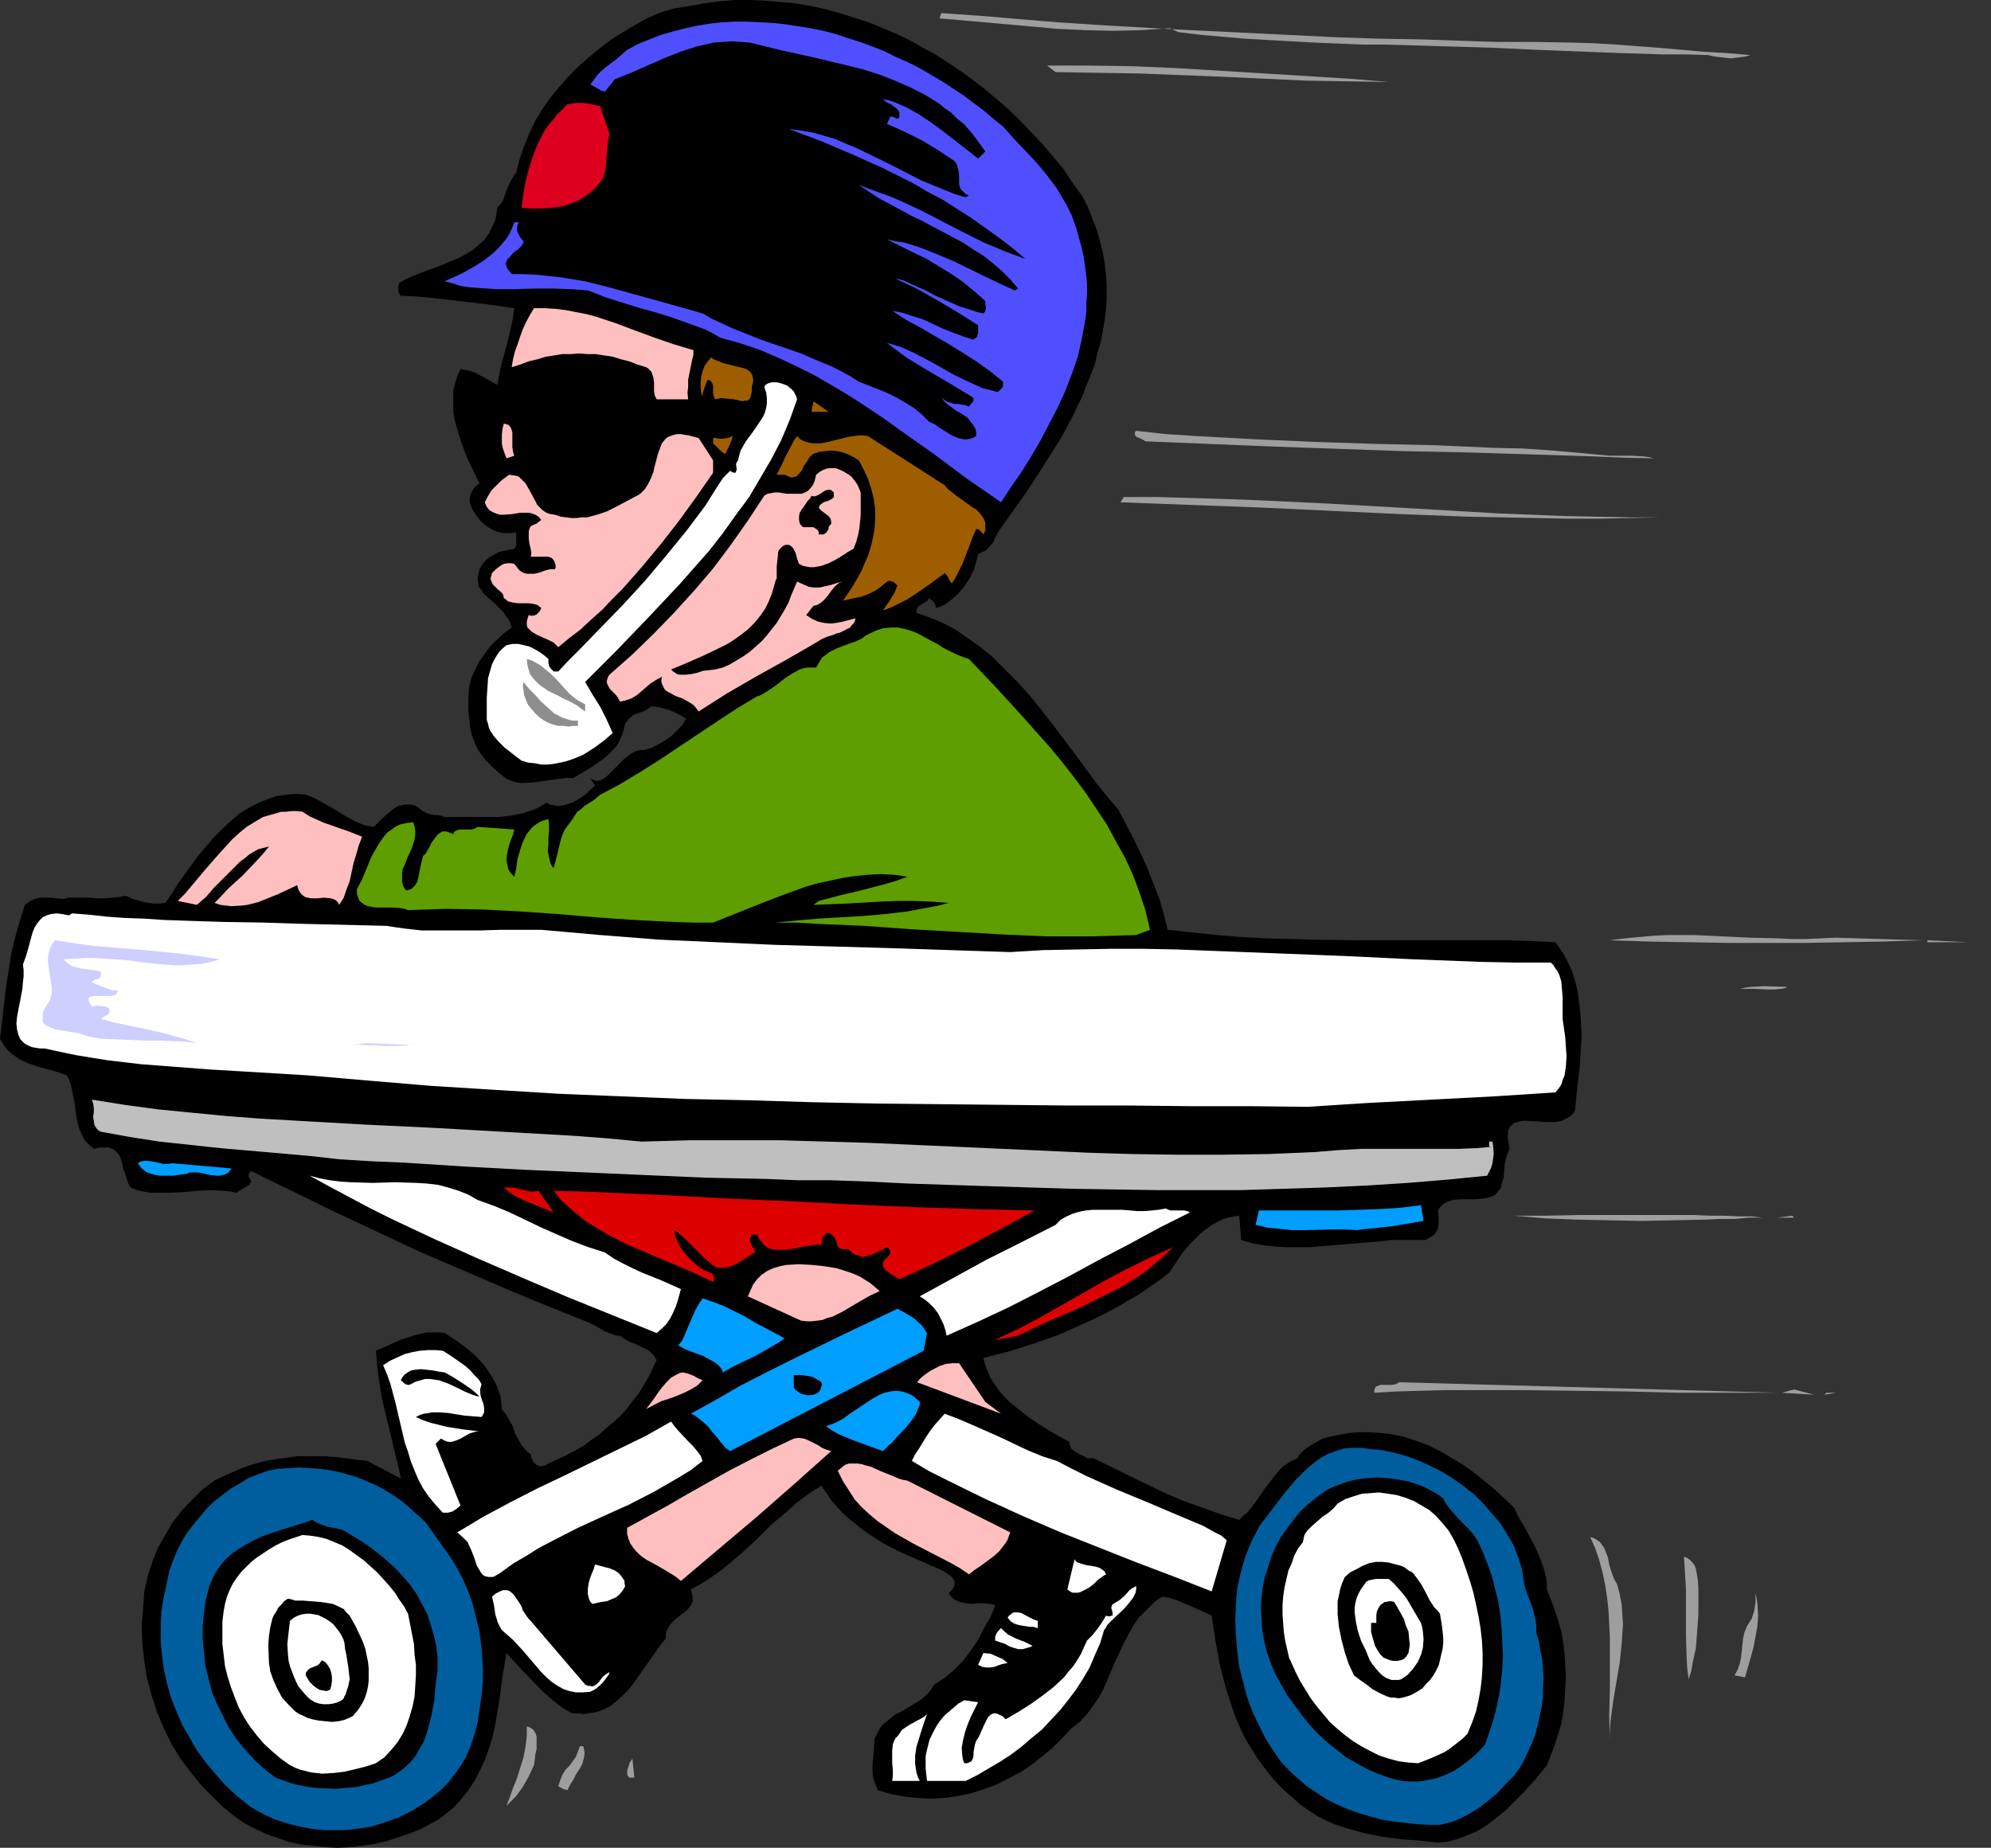 <?xml version="1.0" encoding="UTF-8" standalone="no"?>
<svg
   version="1.0"
   width="129.766mm"
   height="120.461mm"
   id="svg82"
   sodipodi:docname="Baby in Walker 2.wmf"
   xmlns:inkscape="http://www.inkscape.org/namespaces/inkscape"
   xmlns:sodipodi="http://sodipodi.sourceforge.net/DTD/sodipodi-0.dtd"
   xmlns="http://www.w3.org/2000/svg"
   xmlns:svg="http://www.w3.org/2000/svg">
  <rect width="100%" height="100%" fill="#333333" stroke="none"/>
  <sodipodi:namedview
     id="namedview82"
     pagecolor="#ffffff"
     bordercolor="#000000"
     borderopacity="0.25"
     inkscape:showpageshadow="2"
     inkscape:pageopacity="0.0"
     inkscape:pagecheckerboard="0"
     inkscape:deskcolor="#d1d1d1"
     inkscape:document-units="mm" />
  <defs
     id="defs1">
    <pattern
       id="WMFhbasepattern"
       patternUnits="userSpaceOnUse"
       width="6"
       height="6"
       x="0"
       y="0" />
  </defs>
  <path
     style="fill:#000000;fill-opacity:1;fill-rule:evenodd;stroke:none"
     d="m 266.478,48.146 1.454,2.747 1.131,2.908 1.131,2.908 0.808,2.747 0.646,2.747 0.485,2.747 0.323,2.908 0.162,2.747 v 2.747 l -0.162,2.747 -0.323,2.747 -0.485,2.747 -0.485,2.585 -0.808,2.747 -0.646,2.747 -0.97,2.585 -1.131,2.747 -0.97,2.585 -2.424,5.008 -2.747,5.17 -3.07,4.847 -3.07,4.847 -3.07,4.685 -3.394,4.685 -3.07,4.362 -0.808,1.616 -0.323,0.808 -0.646,0.808 -0.646,0.646 -0.646,0.646 -0.808,0.323 -0.97,0.485 -0.485,1.939 -0.646,2.1 -0.97,1.939 -1.293,1.939 -1.454,1.777 -1.616,1.454 -1.778,1.293 -0.97,0.485 -1.131,0.323 -0.162,-0.646 -0.323,-0.646 -0.646,-0.646 -0.646,-0.485 -0.323,0.646 -0.485,0.323 -1.131,0.646 -0.485,0.323 -0.485,0.485 -0.162,0.485 v 0.485 l 0.162,0.323 1.939,0.646 2.101,0.808 1.939,0.808 1.939,0.969 1.778,0.969 1.778,1.293 3.555,2.423 3.394,2.747 3.07,3.07 3.07,3.07 3.07,3.393 2.909,3.554 2.747,3.554 5.494,7.27 5.333,7.27 2.747,3.393 2.747,3.231 3.717,7.109 1.778,3.716 1.616,3.554 1.454,3.716 1.454,3.716 1.131,3.878 0.97,3.878 6.141,0.646 5.979,0.646 5.979,0.485 5.979,0.323 11.635,0.323 11.635,0.162 h 11.797 17.938 5.979 l 6.302,0.162 6.141,0.323 1.616,2.262 1.293,2.262 1.131,2.423 0.808,2.585 0.646,2.585 0.323,2.585 0.323,2.585 0.162,2.747 0.162,2.747 -0.162,2.747 -0.323,5.332 -0.646,5.332 -0.485,5.17 -0.323,0.646 -0.485,0.485 -0.485,0.485 -0.646,0.323 -1.293,0.646 -1.293,0.323 h -1.616 -1.454 l -1.616,-0.162 h -1.616 l -1.454,-0.162 -1.293,0.162 -1.131,0.323 -0.485,0.162 -0.323,0.323 -0.485,0.485 -0.162,0.323 -0.323,0.646 v 0.646 l -0.162,0.808 0.162,0.969 0.162,0.969 0.162,1.131 -0.323,0.808 -0.323,0.808 -0.485,1.777 -0.323,3.716 -0.485,1.616 -0.162,0.808 -0.485,0.646 -0.485,0.646 -0.646,0.646 -0.808,0.323 -0.97,0.323 -1.616,0.162 -1.616,0.162 h -3.555 l -1.616,0.162 -1.454,0.485 -0.646,0.323 -0.646,0.485 -0.485,0.485 -0.485,0.808 0.162,1.293 v 1.131 0.969 l -0.162,0.969 -0.485,0.969 -0.485,0.646 -0.97,0.646 -1.131,0.646 h -2.586 -2.747 -2.909 l -2.747,0.323 -5.818,0.485 -5.818,0.485 -5.979,0.485 h -2.909 -2.747 l -2.909,-0.162 -2.747,-0.323 -2.747,-0.485 -2.747,-0.808 -0.485,-5.978 -1.293,0.162 -1.454,0.323 -1.131,0.323 -1.293,0.646 -1.293,0.646 -2.262,1.616 -1.131,0.969 -2.101,2.1 -1.939,2.262 -1.616,2.423 -1.616,2.423 -2.424,1.939 -2.586,1.777 -2.586,1.777 -2.747,1.616 -2.747,1.616 -2.747,1.454 -2.909,1.454 -2.909,1.293 -5.818,2.585 -5.979,2.1 -6.141,1.939 -6.302,1.616 0.485,1.777 0.646,1.616 0.646,1.616 1.131,1.616 0.97,1.454 1.293,1.454 1.454,1.454 1.616,1.293 3.07,2.423 3.394,2.262 3.232,1.939 3.232,1.777 0.162,0.808 0.162,0.646 0.485,0.485 0.646,0.485 1.454,0.808 0.808,0.323 0.646,0.485 h 1.616 l 4.363,2.1 4.525,2.262 4.363,2.1 4.363,2.1 4.525,1.939 4.525,1.616 4.525,1.616 4.686,1.454 0.97,-0.969 1.131,-0.969 1.616,-2.1 1.616,-2.262 1.616,-2.262 1.616,-2.1 1.616,-1.939 0.97,-0.808 0.97,-0.646 1.131,-0.646 1.131,-0.485 0.323,-0.808 0.646,-0.646 0.646,-0.646 0.97,-0.646 1.778,-1.131 1.778,-0.969 1.778,-0.485 1.616,-0.323 3.555,-0.646 3.232,-0.162 3.394,0.162 3.232,0.323 3.07,0.646 3.07,0.969 3.07,1.131 2.909,1.454 2.747,1.616 2.747,1.616 2.747,1.939 2.586,2.1 2.586,2.1 2.424,2.262 2.424,2.262 1.131,2.423 1.454,2.423 1.293,2.423 1.293,2.423 1.131,2.585 0.97,2.585 0.323,1.293 0.323,1.293 0.162,1.454 v 1.293 l 0.97,2.423 0.97,2.585 0.808,2.585 0.808,2.747 0.485,2.747 0.323,2.747 0.162,2.908 0.162,2.908 -0.162,2.908 -0.162,2.908 -0.323,2.747 -0.485,2.908 -0.808,2.585 -0.808,2.585 -0.97,2.585 -0.97,2.423 -2.586,3.231 -2.909,3.231 -3.07,3.07 -1.616,1.616 -1.616,1.293 -1.616,1.293 -1.778,1.293 -1.778,1.131 -1.939,0.808 -1.939,0.808 -1.939,0.646 -1.939,0.485 -2.101,0.162 -4.525,-0.485 -4.525,-0.323 -4.848,-0.646 -4.686,-0.969 -2.262,-0.646 -2.262,-0.646 -2.424,-0.808 -2.101,-0.969 -2.262,-1.131 -1.939,-1.293 -2.101,-1.454 -1.778,-1.616 -2.586,-2.262 -2.262,-2.423 -1.939,-2.423 -1.939,-2.585 -1.616,-2.585 -1.616,-2.747 -1.293,-2.747 -1.131,-2.747 -0.97,-2.908 -0.97,-2.908 -1.616,-6.139 -1.131,-6.139 -0.97,-6.301 -1.293,-0.646 -1.454,-0.646 -2.909,-1.293 -3.07,-1.293 -1.616,-0.485 -1.778,-0.323 -1.131,0.646 -1.131,0.969 -1.778,1.777 -1.778,1.777 -1.454,2.1 -1.131,2.1 -1.131,2.1 -2.101,4.524 -1.939,4.524 -0.97,2.262 -1.131,2.1 -1.454,2.1 -1.454,1.939 -1.778,1.939 -2.101,1.616 -2.262,2.423 -2.424,2.423 -2.586,2.1 -2.586,2.1 -2.747,1.777 -3.07,1.616 -2.909,1.454 -3.07,1.131 -3.07,0.969 -3.232,0.646 -3.232,0.485 -3.232,0.162 -3.394,-0.162 -3.232,-0.323 -3.394,-0.646 -3.232,-0.969 -0.646,-1.616 -0.485,-1.454 -0.162,-1.616 v -1.616 l 0.323,-3.231 0.162,-3.07 0.646,-1.293 0.646,-1.293 0.808,-0.969 0.97,-0.808 0.97,-0.808 0.97,-0.808 2.262,-1.131 2.101,-1.293 2.101,-1.293 0.97,-0.808 0.808,-0.808 0.808,-0.969 0.646,-1.131 1.293,-0.808 1.293,-0.808 1.131,-0.969 1.131,-0.969 2.262,-2.262 1.939,-2.585 1.778,-2.585 1.454,-2.908 1.616,-2.747 1.131,-2.747 -0.485,-0.323 -0.808,-0.162 -1.454,-0.162 h -1.454 l -1.616,0.162 -1.454,-0.162 -1.454,-0.323 -0.808,-0.323 -0.646,-0.323 -0.646,-0.646 -0.646,-0.808 0.646,-0.646 0.485,-0.646 0.323,-0.646 v -0.646 -0.485 l -0.323,-0.485 -0.323,-0.485 -0.646,-0.485 -1.131,-0.808 -1.293,-0.646 -1.454,-0.646 -0.646,-0.162 -0.485,-0.323 -3.717,-1.616 -3.717,-1.616 -3.717,-1.939 -3.555,-2.262 -1.778,-1.293 -1.616,-1.293 -1.616,-1.293 -1.616,-1.454 -1.293,-1.454 -1.454,-1.616 -1.131,-1.777 -1.293,-1.777 -2.101,1.293 -2.101,1.454 -2.101,1.616 -1.939,1.777 -4.04,3.393 -3.717,3.716 -3.878,3.554 -4.04,3.393 -1.939,1.454 -2.101,1.454 -2.101,1.293 -2.101,1.131 0.323,1.131 0.162,0.969 v 0.808 l -0.323,0.808 -0.485,0.646 -0.485,0.646 -1.454,1.131 -1.454,1.131 -0.646,0.646 -0.646,0.646 -0.485,0.808 -0.485,0.808 -0.162,0.808 v 1.131 l -1.131,1.293 -1.131,1.616 -2.262,3.231 -2.424,3.393 -1.131,1.616 -1.293,1.616 -1.454,1.454 -1.454,1.293 -1.454,1.131 -1.616,0.808 -1.778,0.646 -1.939,0.323 -1.131,0.162 -0.97,-0.162 h -1.131 l -1.131,-0.162 -2.101,-1.293 -2.101,-1.616 -2.101,-1.777 -1.939,-1.939 -4.04,-4.201 -1.778,-1.939 -1.778,-1.939 -0.97,5.816 -0.808,5.978 -0.97,5.816 -0.646,2.908 -0.808,2.747 -0.97,2.747 -1.293,2.747 -1.293,2.585 -1.616,2.423 -1.778,2.262 -1.939,2.1 -2.424,1.939 -1.293,0.969 -1.454,0.808 -2.747,1.454 -2.747,1.131 -2.909,0.969 -2.909,0.969 -2.909,0.646 -3.07,0.485 -2.909,0.323 -3.07,0.162 -3.07,-0.162 -2.909,-0.323 -3.07,-0.323 -2.909,-0.646 -2.909,-0.969 -2.747,-0.969 -2.747,-1.293 -2.747,-1.454 -1.939,-1.293 -1.778,-1.454 -1.778,-1.454 -1.616,-1.616 -3.232,-3.231 -2.747,-3.393 -2.586,-3.393 -2.262,-3.716 -1.939,-4.039 -1.616,-3.878 -1.293,-4.039 -1.131,-4.201 -0.646,-4.201 -0.485,-4.201 -0.162,-4.362 0.323,-4.201 0.323,-4.362 0.97,-4.201 1.131,-3.393 1.293,-3.231 1.778,-3.07 1.778,-3.07 2.262,-2.908 2.424,-2.585 2.586,-2.585 3.07,-2.262 2.262,-1.131 2.262,-0.969 2.262,-0.969 2.262,-0.808 2.262,-0.646 2.101,-0.485 2.262,-0.323 2.262,-0.323 2.262,-0.323 h 2.262 2.424 2.424 l 2.424,0.162 2.586,0.323 2.586,0.323 2.747,0.323 8.242,4.362 -0.323,-1.777 -0.485,-1.939 -0.97,-4.039 -1.939,-8.078 -0.97,-4.039 -0.646,-4.039 -0.485,-3.878 -0.162,-1.939 -0.162,-1.777 4.04,-1.777 2.101,-0.969 2.101,-0.646 2.101,-0.646 2.262,-0.485 h 2.101 1.131 l 1.131,0.162 2.747,1.777 2.424,1.777 2.424,2.1 2.101,2.262 0.808,1.131 0.808,1.293 0.808,1.293 0.646,1.293 0.485,1.293 0.485,1.454 0.162,1.454 0.162,1.616 1.131,1.454 0.808,1.454 0.808,1.454 0.485,1.616 0.808,1.454 0.808,1.454 0.97,1.131 0.646,0.646 0.646,0.485 0.162,0.808 0.323,0.646 0.323,0.646 0.646,0.485 0.646,0.323 h 0.646 l 0.808,-0.162 0.808,-0.485 2.101,-0.969 2.101,-0.969 2.101,-1.131 2.101,-1.131 1.939,-1.454 1.939,-1.293 1.778,-1.616 1.778,-1.454 1.778,-1.616 1.616,-1.777 1.454,-1.939 1.454,-1.777 1.293,-2.1 1.131,-1.939 1.131,-2.262 0.97,-2.1 -0.485,-0.646 -0.323,-0.646 -1.131,-0.969 -1.131,-0.646 -2.424,-1.131 -1.293,-0.485 -1.131,-0.646 -1.131,-0.808 h -0.808 l -0.97,-0.323 -1.778,-0.646 -1.939,-1.131 -1.778,-0.969 -10.504,-4.201 -10.504,-4.362 -10.504,-4.524 -10.504,-4.524 -10.342,-4.847 -10.342,-4.847 -20.846,-10.179 -0.323,0.323 -0.162,0.162 -0.162,0.485 v 0.323 l 0.485,0.969 0.162,0.323 -0.323,0.485 -0.162,0.323 -0.323,0.162 -2.909,1.777 -1.454,-0.323 -1.616,-0.162 -3.232,-0.162 -3.232,0.162 -3.394,0.323 -3.232,0.162 h -3.394 -1.616 l -1.778,-0.323 -1.454,-0.323 -1.616,-0.646 -0.485,-0.808 -0.323,-0.969 -0.646,-1.939 -0.323,-0.808 -0.162,-0.969 -0.485,-1.616 -0.323,-0.808 -0.485,-0.646 -0.485,-0.485 -0.808,-0.485 -0.808,-0.323 h -0.97 -1.293 l -1.454,0.323 -0.97,-0.808 -0.97,-0.969 -0.646,-0.969 -0.485,-0.969 -0.485,-1.131 -0.323,-1.131 -0.485,-2.423 -0.323,-2.585 -0.485,-2.423 -0.485,-2.423 -0.485,-1.293 -0.485,-0.969 -2.262,-0.808 -2.262,-0.646 L 9.534,262.865 7.11,262.057 5.01,261.087 4.04,260.441 3.07,259.795 2.101,258.987 1.293,258.018 0.646,257.048 0,255.917 l 0.485,-4.039 0.485,-4.201 0.485,-4.201 0.646,-4.201 0.646,-4.201 0.97,-4.039 1.131,-4.039 1.293,-4.039 0.646,-0.485 0.646,-0.485 1.131,-0.485 1.293,-0.323 h 1.293 1.454 l 1.293,0.162 1.616,0.162 1.454,-0.323 h 1.454 1.616 1.939 l 1.939,0.162 h 1.939 l 1.939,-0.162 1.616,-0.162 0.808,-0.162 0.646,-0.162 1.131,0.485 1.131,0.485 1.293,0.323 1.131,0.323 1.131,0.162 1.293,0.162 h 1.293 l 1.454,-0.162 1.616,-2.262 1.454,-2.423 3.394,-4.685 1.778,-2.423 1.939,-2.262 1.939,-2.262 2.101,-2.1 2.101,-1.939 2.101,-1.777 2.424,-1.454 2.586,-1.293 2.586,-0.969 1.293,-0.485 1.293,-0.162 1.454,-0.162 1.454,-0.162 h 1.454 l 1.616,0.162 2.101,0.808 2.101,1.131 2.262,1.293 2.101,1.293 1.939,1.131 2.101,1.131 2.101,0.808 1.131,0.162 0.97,0.162 1.131,-1.131 1.131,-1.131 1.293,-1.131 1.131,-0.969 1.293,-0.808 0.808,-0.162 0.808,-0.162 h 0.646 0.808 l 0.97,0.162 0.808,0.485 0.97,0.808 0.808,0.485 0.808,0.323 0.646,0.162 0.808,0.162 h 0.808 l 0.97,0.162 0.808,0.323 h 6.302 3.394 3.394 l 3.07,-0.323 1.616,-0.323 1.616,-0.323 1.454,-0.485 1.454,-0.485 1.454,-0.808 1.293,-0.808 0.808,0.485 0.97,0.162 0.808,0.162 h 0.808 l 0.808,-0.162 0.808,-0.162 1.616,-0.646 1.454,-0.808 1.454,-0.969 2.424,-2.262 -1.131,-1.777 0.646,0.323 0.808,0.323 h 0.485 l 0.808,-0.323 0.646,-0.323 0.646,-0.485 1.293,-1.293 1.454,-1.454 1.454,-1.454 1.616,-1.293 0.808,-0.485 0.808,-0.323 0.808,-0.162 h 0.808 l 1.778,-0.485 1.616,-0.808 1.778,-0.969 1.616,-1.131 1.454,-1.454 1.293,-1.293 0.97,-1.616 -1.939,-1.131 -2.101,-0.969 -2.262,-0.646 -2.262,-0.323 -0.808,0.646 -0.808,0.485 -1.778,0.646 -0.97,0.323 -0.808,0.646 -0.646,0.646 -0.646,0.969 -0.323,1.293 -0.323,1.131 -0.485,1.131 -0.485,1.131 -0.646,0.969 -0.808,0.808 -1.616,1.616 -1.939,1.454 -1.939,1.293 -4.363,2.585 -1.131,-0.162 -1.131,0.162 -2.424,0.323 -4.686,0.646 -2.424,0.162 h -1.131 l -1.131,-0.162 -0.97,-0.323 -1.131,-0.485 -0.97,-0.646 -0.97,-0.808 -1.293,-1.131 -1.131,-1.131 -0.97,-0.969 -0.97,-1.293 -0.808,-1.131 -0.646,-1.293 -0.485,-1.293 -0.485,-1.293 -0.323,-1.454 -0.162,-1.293 -0.323,-2.908 v -2.908 l 0.162,-3.07 0.646,-2.423 0.97,-2.1 0.97,-1.939 1.293,-1.777 1.293,-1.777 1.616,-1.616 1.778,-1.616 1.939,-1.454 -0.323,-1.131 -0.485,-0.969 -0.646,-0.808 -0.646,-0.969 -1.616,-1.616 -1.616,-1.454 -1.616,-1.454 -0.485,-0.808 -0.646,-0.808 -0.162,-0.969 -0.162,-1.131 0.162,-0.969 0.323,-1.293 0.646,-1.131 0.808,-0.969 0.97,-0.808 1.131,-0.646 1.131,-0.646 1.293,-0.323 2.586,-0.485 0.323,-0.485 0.162,-0.485 v -0.969 -0.646 -0.485 -0.969 l -1.616,0.162 h -1.616 l -1.454,-0.323 -1.454,-0.646 -1.293,-0.808 -1.293,-1.131 -0.97,-1.293 -1.131,-1.616 -0.323,-0.808 -0.323,-0.969 v -0.808 l 0.162,-0.969 0.323,-0.808 0.485,-0.808 0.646,-0.646 0.808,-0.646 -1.616,-3.231 -1.616,-3.393 -1.293,-3.554 -1.131,-3.716 -0.485,-1.777 -0.323,-1.777 v -1.777 -1.939 -1.777 l 0.485,-1.777 0.485,-1.616 0.808,-1.777 1.131,0.162 1.293,0.323 1.131,0.323 1.131,0.646 2.101,1.131 2.262,1.293 0.485,-2.423 0.485,-2.423 1.293,-4.685 1.131,-4.685 0.485,-2.262 0.323,-2.423 -6.787,-0.969 -6.949,-0.808 -6.949,-0.808 -3.555,-0.323 -3.717,-0.162 -0.323,-0.323 -0.162,-0.323 -0.162,-0.646 v -0.969 l 0.162,-0.485 v -0.323 l 1.616,-0.969 1.778,-0.808 3.717,-1.454 1.939,-0.646 1.939,-0.808 3.878,-1.616 1.778,-0.969 1.616,-0.969 1.454,-1.293 1.454,-1.293 1.131,-1.616 0.808,-1.777 0.485,-0.969 0.323,-1.131 0.162,-1.131 0.162,-1.131 0.808,-0.969 0.646,-0.969 0.808,-2.262 0.485,-1.131 0.485,-1.131 0.646,-1.131 0.808,-1.131 0.808,-3.231 1.131,-3.231 1.293,-3.231 1.454,-3.07 1.778,-2.908 1.939,-2.747 2.262,-2.747 2.262,-2.585 2.424,-2.423 2.586,-2.262 2.747,-2.262 2.747,-2.1 2.909,-1.777 2.909,-1.777 2.909,-1.616 2.909,-1.293 3.717,-1.131 3.878,-0.646 L 173.558,0.808 177.275,0.323 180.992,0 h 3.878 l 3.717,0.162 3.555,0.323 3.717,0.323 3.717,0.646 3.717,0.808 3.555,0.969 3.555,1.131 3.555,1.131 3.555,1.454 3.394,1.454 3.394,1.616 3.394,1.939 3.232,1.777 3.232,2.1 3.07,2.1 3.07,2.262 3.07,2.423 2.909,2.423 2.909,2.585 2.747,2.747 5.171,5.493 2.586,3.07 2.424,2.908 2.101,3.231 z"
     id="path1" />
  <path
     style="fill:#9e9e9e;fill-opacity:1;fill-rule:evenodd;stroke:none"
     d="m 387.516,10.502 5.333,0.162 5.333,0.323 10.666,0.808 10.989,0.969 5.656,0.323 5.656,0.485 -0.97,0.323 -1.131,0.162 -1.293,0.162 -1.454,0.162 -1.454,-0.162 -1.454,-0.162 -1.293,-0.162 -1.293,-0.323 -5.494,-0.162 h -5.494 l -10.504,-0.323 -20.685,-0.808 -10.342,-0.485 -10.504,-0.323 -5.333,-0.162 -5.494,-0.162 -5.656,-0.162 h -5.656 l -11.635,-0.485 -11.635,-0.646 -5.656,-0.323 -5.656,-0.485 -5.494,-0.485 -5.333,-0.646 -2.101,-0.969 -6.949,0.485 -6.787,0.162 -6.949,-0.162 -6.949,-0.323 -7.11,-0.646 -7.272,-0.646 -7.272,-0.646 -7.434,-0.646 0.485,-1.293 9.373,0.646 9.534,0.808 9.696,0.808 9.858,0.646 19.715,1.131 19.877,0.969 19.877,0.969 9.858,0.323 9.858,0.162 9.696,0.323 9.534,0.323 h 9.534 z"
     id="path2" />
  <path
     style="fill:#4f4fff;fill-opacity:1;fill-rule:evenodd;stroke:none"
     d="m 265.185,56.386 0.646,2.423 0.646,2.262 0.485,2.262 0.323,2.262 0.323,2.423 0.162,2.1 v 2.262 l -0.162,2.262 v 2.262 l -0.323,2.262 -0.808,4.362 -0.97,4.362 -1.454,4.201 -1.616,4.201 -1.939,4.201 -2.101,4.039 -2.101,4.039 -2.262,3.878 -2.424,3.878 -2.586,3.716 -2.424,3.716 -8.403,-5.816 -8.242,-6.139 -8.242,-5.816 -4.04,-2.908 -4.363,-2.908 -4.202,-2.747 -4.363,-2.585 -4.202,-2.423 -4.525,-2.262 -4.525,-2.1 -4.525,-1.939 -4.848,-1.616 -4.686,-1.293 -1.939,-1.131 -1.939,-0.969 -4.04,-1.454 -4.04,-1.454 -4.202,-1.293 -4.04,-1.131 -4.202,-1.293 -4.04,-1.293 -4.04,-1.616 -2.101,-0.162 -2.101,-0.162 -4.525,-0.162 h -4.525 l -4.848,0.162 h -4.525 l -4.686,-0.323 -2.101,-0.162 -2.101,-0.323 -1.939,-0.646 -1.939,-0.485 0.97,-0.485 1.131,-0.485 2.424,-1.131 2.586,-1.454 2.586,-1.616 2.424,-1.939 1.131,-1.131 0.97,-1.131 0.97,-1.131 0.808,-1.293 0.646,-1.454 0.485,-1.293 h 1.131 l -0.323,0.646 -0.162,0.646 v 0.646 l 0.162,0.485 0.646,1.293 0.808,0.969 -0.162,0.646 -0.323,0.485 -0.808,0.808 -1.131,0.808 -0.808,0.969 -0.808,0.808 -0.162,0.485 -0.162,0.485 0.162,0.646 0.162,0.485 0.485,0.646 0.646,0.808 h 3.07 l 3.07,0.162 3.07,0.323 2.909,0.323 3.07,0.485 2.909,0.485 5.818,1.454 5.818,1.616 5.818,1.616 5.818,1.616 5.656,1.616 2.262,1.293 2.424,1.131 2.424,1.131 2.424,0.969 4.848,1.939 9.858,3.393 4.848,2.1 2.424,0.969 2.262,1.131 2.424,1.293 2.262,1.454 4.525,1.777 2.424,0.969 2.262,1.131 2.262,1.293 2.101,1.293 1.939,1.616 1.778,1.777 1.454,0.646 1.293,0.969 2.909,1.777 1.454,0.646 0.808,0.162 0.808,0.162 h 0.646 l 0.808,-0.162 0.646,-0.162 0.808,-0.485 v -0.969 l -0.162,-0.808 -0.485,-0.808 -0.485,-0.646 -0.485,-0.646 -0.485,-0.646 -1.454,-0.969 -1.454,-0.808 -1.293,-0.969 -1.293,-0.969 -0.485,-0.646 -0.485,-0.646 0.808,0.646 0.646,0.485 0.808,0.162 0.97,0.323 h 0.97 l 0.808,0.162 0.97,0.162 0.808,0.323 0.485,-0.646 0.162,-0.162 0.323,-0.323 0.162,-0.485 v -0.323 l -0.162,-0.323 -5.333,-3.231 -5.494,-3.231 -5.333,-3.231 -2.424,-1.777 -2.586,-1.939 1.778,0.485 1.616,0.485 3.232,1.454 3.394,1.777 3.232,1.777 3.394,1.939 3.394,1.616 1.778,0.808 1.778,0.808 1.939,0.485 1.778,0.485 0.646,-0.646 0.485,-0.485 0.162,-0.646 V 94.353 94.03 l -3.232,-2.585 -3.394,-2.423 -3.555,-2.262 -3.394,-2.1 -6.949,-4.039 -3.555,-1.939 -3.232,-2.1 2.586,0.485 2.424,0.808 2.586,0.808 2.424,1.131 2.424,1.131 2.424,0.969 2.586,0.969 2.424,0.808 0.646,-0.323 0.323,-0.323 0.162,-0.485 0.162,-0.485 v -1.939 l -4.848,-3.07 -5.171,-3.07 -5.171,-2.908 -5.171,-2.423 0.97,0.162 1.131,0.323 2.424,1.131 2.586,1.131 2.747,1.454 2.909,1.293 2.909,1.293 3.07,0.969 1.454,0.485 1.454,0.323 0.323,-0.323 0.162,-0.323 0.162,-0.808 -0.162,-0.808 V 74.158 l -2.747,-2.423 -2.747,-2.262 -3.07,-2.1 -2.909,-1.777 -3.232,-1.939 -3.07,-1.454 -6.464,-3.231 2.262,0.485 2.101,0.323 2.101,0.646 1.939,0.646 4.04,1.616 3.878,1.616 7.595,3.716 3.717,1.777 3.878,1.777 0.808,-0.485 -1.939,-2.262 -2.101,-2.1 -2.262,-1.939 -2.262,-1.777 -2.586,-1.616 -2.424,-1.616 -5.171,-2.747 -5.171,-2.747 -2.747,-1.293 -2.586,-1.454 -5.171,-2.747 -2.424,-1.616 -2.424,-1.616 2.586,0.969 2.586,0.969 2.747,0.969 2.586,1.131 5.171,2.423 5.01,2.585 5.01,2.585 5.171,2.585 5.01,2.1 2.586,0.969 2.586,0.969 -3.232,-2.747 -3.394,-2.585 -3.394,-2.423 -3.394,-2.423 -3.555,-2.262 -3.555,-2.262 -3.717,-1.939 -3.555,-2.1 -7.434,-3.716 -7.595,-3.393 -7.595,-3.231 -7.757,-2.908 2.747,0.323 2.909,0.485 2.909,0.808 2.747,0.808 2.586,1.131 2.747,1.131 5.333,2.585 5.171,2.585 5.333,2.747 2.747,1.131 2.747,1.131 2.747,1.131 2.747,0.808 0.808,-0.485 -0.808,-0.323 -0.485,-0.485 -0.485,-0.485 -0.323,-0.323 -0.323,-1.131 v -1.131 -1.131 l -0.162,-1.131 -0.323,-1.293 -0.323,-0.646 -0.485,-0.485 -3.878,-2.585 -4.04,-2.423 -4.202,-2.1 -4.363,-1.939 0.808,-1.777 h 0.323 0.323 l 0.646,0.323 0.162,0.162 h 0.323 l 0.323,-0.162 0.162,-0.323 v -0.969 l -0.323,-0.646 -0.485,-0.485 -0.646,-0.485 -0.646,-0.485 -0.808,-0.323 -0.646,-0.485 -0.485,-0.485 1.454,0.323 1.454,0.485 1.454,0.646 1.454,0.646 2.909,1.616 2.909,1.939 2.909,2.1 5.818,4.524 3.07,2.423 1.778,-1.777 -1.293,-1.777 -1.293,-1.777 -1.293,-1.616 -1.454,-1.616 -1.616,-1.293 -1.454,-1.454 -1.616,-1.131 -1.616,-1.293 -3.394,-2.1 -3.555,-1.777 -3.717,-1.616 -3.717,-1.454 -4.04,-1.293 -3.878,-0.969 -8.08,-1.939 -8.08,-1.777 -7.918,-1.939 -2.262,-0.162 -2.262,-0.162 -2.101,0.162 -2.262,0.162 -2.101,0.485 -2.101,0.485 -2.101,0.646 -1.939,0.646 -4.04,1.616 -4.04,1.777 -4.04,1.777 -4.04,1.616 -2.424,3.07 -0.97,-0.323 -0.808,-0.485 -1.778,-0.969 0.808,-1.131 0.808,-1.131 1.131,-1.131 1.131,-0.969 1.293,-0.969 1.293,-0.969 1.293,-1.131 1.293,-1.131 2.747,-1.454 2.747,-1.131 2.909,-1.131 2.909,-0.808 3.07,-0.808 3.07,-0.646 2.909,-0.485 3.07,-0.323 3.07,-0.162 h 3.07 l 3.232,0.162 3.07,0.162 3.07,0.323 3.07,0.485 3.07,0.485 3.232,0.646 3.07,0.808 2.909,0.969 3.07,0.969 3.07,1.131 2.909,1.131 2.909,1.454 2.909,1.293 2.909,1.454 2.747,1.616 2.747,1.616 5.171,3.393 2.586,1.939 2.586,1.939 2.262,1.939 2.424,1.939 2.586,2.908 2.747,2.908 2.747,2.908 2.586,3.07 2.424,3.231 1.939,3.231 0.97,1.777 0.808,1.616 0.646,1.777 z"
     id="path3" />
  <path
     style="fill:#9e9e9e;fill-opacity:1;fill-rule:evenodd;stroke:none"
     d="m 342.107,20.195 -10.181,-0.162 -10.181,-0.162 -20.685,-0.969 -20.685,-0.808 -10.342,-0.162 -10.019,-0.162 -2.101,-1.616 h 10.666 l 10.666,0.162 10.827,0.485 10.827,0.646 10.504,0.646 10.504,0.646 10.342,0.646 z"
     id="path4" />
  <path
     style="fill:#dd001e;fill-opacity:1;fill-rule:evenodd;stroke:none"
     d="m 150.126,32.959 -0.323,1.616 -0.162,1.777 -0.323,3.554 -0.162,1.777 -0.485,1.777 -0.323,0.646 -0.485,0.808 -0.646,0.646 -0.646,0.808 -0.808,0.808 -1.131,0.808 -0.97,0.646 -0.97,0.646 -2.262,0.969 -2.262,0.646 -2.424,0.323 -2.424,0.162 h -2.424 l -2.424,-0.162 0.485,-3.716 0.646,-3.393 0.97,-3.554 1.131,-3.231 0.646,-1.616 0.808,-1.616 0.808,-1.616 0.97,-1.454 1.131,-1.293 1.131,-1.454 1.293,-1.293 1.293,-1.293 1.131,-0.162 0.97,-0.162 h 1.939 l 1.939,0.323 2.101,0.485 z"
     id="path5" />
  <path
     style="fill:#ffbfbf;fill-opacity:1;fill-rule:evenodd;stroke:none"
     d="m 170.811,86.275 v 1.131 l -0.323,1.293 -0.323,1.616 -0.323,1.616 -0.323,1.616 v 1.777 l -0.162,1.454 0.162,1.616 h -7.757 l -0.485,-0.969 -0.162,-0.969 v -2.262 l -0.162,-1.131 -0.323,-0.969 -0.162,-0.485 -0.323,-0.323 -0.485,-0.485 -0.485,-0.323 -2.101,-0.646 -2.101,-0.808 -1.939,-0.485 -2.101,-0.646 -2.101,-0.323 -2.101,-0.323 h -2.101 l -1.939,-0.162 -2.101,0.162 h -2.101 l -1.939,0.323 -2.101,0.323 -2.101,0.646 -2.101,0.485 -2.101,0.808 -2.101,0.646 0.323,-1.939 0.485,-1.939 0.646,-1.777 0.646,-1.939 0.646,-1.777 0.808,-1.777 0.97,-1.777 0.97,-1.616 h 2.747 l 2.586,0.162 2.586,0.323 2.424,0.485 2.586,0.485 2.424,0.646 4.848,1.616 4.686,1.777 4.848,1.777 4.686,1.616 z"
     id="path6" />
  <path
     style="fill:#9e5e00;fill-opacity:1;fill-rule:evenodd;stroke:none"
     d="m 185.193,95.323 v 1.131 l -0.162,0.808 -0.162,0.646 -0.323,0.485 -0.485,0.323 h -0.646 l -0.485,0.162 -0.646,-0.162 -1.454,-0.323 -1.616,-0.162 -1.616,-0.162 -0.646,0.162 -0.808,0.162 -0.323,-0.808 -0.162,-0.646 v -1.293 -0.646 l -0.162,-0.485 -0.323,-0.485 -0.323,-0.323 -0.485,-0.162 -0.485,0.969 -0.162,0.485 -0.162,0.485 -0.323,0.969 -0.162,0.646 v 0.808 l -0.323,-1.131 -0.162,-1.293 v -1.293 l 0.162,-1.454 0.323,-1.293 0.485,-1.293 0.808,-1.131 0.808,-0.969 0.646,0.485 0.808,0.323 1.616,0.646 1.939,0.485 1.939,0.485 0.808,0.162 0.97,0.323 0.646,0.485 0.485,0.485 0.323,0.646 0.162,0.808 v 0.808 z"
     id="path7" />
  <path
     style="fill:#ffffff;fill-opacity:1;fill-rule:evenodd;stroke:none"
     d="m 196.344,98.392 -1.778,5.008 -2.101,5.008 -2.424,4.685 -2.747,4.685 -2.747,4.685 -3.232,4.362 -3.232,4.524 -3.394,4.362 -3.717,4.201 -3.555,4.039 -7.757,8.24 -7.757,8.078 -7.757,7.755 1.778,3.07 1.939,3.07 1.616,3.231 1.454,3.231 -2.262,1.939 -2.424,1.777 -2.586,1.616 -1.454,0.646 -1.293,0.485 -1.454,0.485 -1.454,0.323 -1.616,0.323 -1.454,0.162 h -1.616 l -1.616,-0.323 -1.616,-0.162 -1.616,-0.485 -1.293,-0.969 -1.454,-1.131 -1.454,-1.131 -1.293,-1.293 -1.293,-1.454 -0.97,-1.454 -0.323,-0.808 -0.162,-0.808 -0.323,-0.969 v -0.808 -4.685 l 0.162,-2.423 0.162,-2.423 0.646,-2.262 0.323,-1.131 0.485,-0.969 0.646,-1.131 0.646,-0.969 0.808,-0.808 0.97,-0.808 1.454,-0.323 h 1.454 l 1.454,0.323 1.293,0.323 1.293,0.646 1.131,0.646 1.131,0.808 1.131,0.969 v 0.969 l 0.162,0.808 0.485,0.646 0.646,0.646 h 1.131 l 2.586,-2.747 2.586,-2.585 5.333,-5.493 5.494,-5.655 5.333,-5.816 5.171,-6.139 5.01,-6.139 4.848,-6.463 2.101,-3.393 2.101,-3.231 1.778,-1.777 0.485,0.323 0.485,0.162 h 0.323 l 0.162,-0.323 0.162,-0.485 -0.162,-1.293 0.162,-0.485 0.323,-0.485 0.323,-1.293 0.323,-1.131 0.646,-1.131 0.646,-1.131 1.454,-1.939 1.454,-2.1 1.293,-1.939 0.485,-1.131 0.323,-1.131 0.162,-1.131 V 98.069 l -0.162,-1.293 -0.485,-1.454 0.323,-0.485 0.485,-0.323 0.485,-0.162 0.485,-0.162 h 0.646 0.646 l 1.293,0.323 1.293,0.485 1.131,0.969 0.485,0.485 0.323,0.646 0.323,0.646 z"
     id="path8" />
  <path
     style="fill:#9e5e00;fill-opacity:1;fill-rule:evenodd;stroke:none"
     d="m 199.899,101.462 0.485,-2.585 3.717,2.585 z"
     id="path9" />
  <path
     style="fill:#ffbfbf;fill-opacity:1;fill-rule:evenodd;stroke:none"
     d="m 126.694,112.287 -1.939,0.646 -0.646,-1.777 -0.323,-0.969 -0.162,-0.969 v -1.131 -1.131 l 0.162,-1.293 0.323,-1.293 0.646,0.162 0.485,0.162 0.323,0.323 0.323,0.485 0.323,0.969 v 1.131 2.585 l 0.162,1.131 0.162,0.485 z"
     id="path10" />
  <path
     style="fill:#9e9e9e;fill-opacity:1;fill-rule:evenodd;stroke:none"
     d="m 396.566,112.287 h 1.131 1.293 2.909 l 2.909,0.162 1.293,0.162 1.293,0.323 -7.434,-0.162 -7.434,-0.323 -15.352,-0.485 -15.675,-0.485 -15.837,-0.323 -31.997,-1.131 -15.837,-0.646 -15.675,-0.646 -0.485,-0.323 -0.323,-0.162 -0.646,-0.323 -0.485,-0.162 -0.485,-0.323 -0.162,-0.323 v -0.485 -0.162 l 0.323,-0.323 7.272,0.808 7.434,0.485 14.867,0.808 14.867,0.646 14.706,0.485 14.544,0.323 14.544,0.646 7.11,0.162 7.11,0.485 7.272,0.646 z"
     id="path11" />
  <path
     style="fill:#9e5e00;fill-opacity:1;fill-rule:evenodd;stroke:none"
     d="m 232.704,119.557 0.646,0.808 0.808,0.646 1.616,1.293 3.878,2.747 0.808,0.485 0.808,0.808 0.646,0.808 0.485,0.808 0.323,0.808 v 0.808 1.131 l -0.485,0.969 -0.646,-0.808 -0.646,-0.485 h -0.162 -0.323 l -0.808,1.777 -0.646,1.777 -1.293,3.393 -0.646,1.616 -0.808,1.616 -0.808,1.616 -0.97,1.616 -0.485,-0.646 -0.323,-0.646 -0.323,-0.646 -0.646,-0.646 -3.717,2.747 -3.717,2.585 -1.778,1.131 -1.939,0.969 -1.939,0.969 -2.101,0.808 0.97,-1.454 0.485,-0.646 0.485,-0.808 0.97,-1.616 0.323,-0.808 0.323,-0.808 -0.485,-0.485 -0.646,-0.485 -0.646,-0.162 h -0.323 l -0.485,0.162 -1.131,0.969 -1.293,0.969 -1.131,0.646 -1.454,0.646 -1.293,0.485 -1.616,0.323 -2.909,0.646 2.424,-3.554 2.101,-3.716 0.808,-1.939 0.808,-1.777 0.646,-2.1 0.485,-1.939 0.485,-2.423 0.162,-2.423 v -2.585 l -0.323,-2.585 -0.646,-2.585 -0.808,-2.423 -1.131,-2.423 -1.131,-2.1 -1.293,-0.808 -1.293,-0.646 -1.293,-0.485 -1.454,-0.323 -1.454,-0.162 -1.454,0.162 -1.454,0.162 -1.454,0.485 -0.97,0.808 -0.646,1.131 -0.808,1.131 -0.485,1.131 -0.808,0.808 -0.323,0.485 -0.485,0.162 -0.646,0.162 h -0.485 l -0.646,-0.323 -0.808,-0.323 h -1.939 l 1.131,-2.262 1.131,-2.423 1.293,-2.423 0.646,-1.293 0.808,-1.131 0.808,0.808 0.97,0.485 1.131,0.323 0.97,0.162 h 0.97 1.131 l 2.262,-0.485 4.525,-1.131 2.424,-0.323 h 1.131 l 1.131,0.162 z"
     id="path12" />
  <path
     style="fill:#9e5e00;fill-opacity:1;fill-rule:evenodd;stroke:none"
     d="m 178.729,111.802 -0.485,-0.162 -0.485,-0.323 -0.646,-0.646 -0.323,-0.323 -0.485,-0.485 -0.646,-0.646 v -1.293 h 0.808 l 0.646,0.162 h 0.97 l 1.131,-0.162 0.485,-0.162 0.808,-0.323 -0.162,0.646 -0.162,0.485 -0.485,1.131 -0.485,0.969 z"
     id="path13" />
  <path
     style="fill:#ffbfbf;fill-opacity:1;fill-rule:evenodd;stroke:none"
     d="m 175.659,113.418 v 3.07 l -4.04,5.816 -4.202,5.816 -4.525,5.816 -4.686,5.655 -4.848,5.493 -2.586,2.585 -2.424,2.585 -2.747,2.423 -2.586,2.423 -2.747,2.1 -2.747,2.262 -0.485,-0.485 -0.646,-0.646 -1.293,-0.646 -1.454,-0.646 -1.454,-0.646 -1.293,-0.808 -0.485,-0.485 -0.485,-0.485 -0.162,-0.646 v -0.646 l 0.162,-0.808 0.323,-0.969 0.485,0.162 h 0.485 l 0.646,-0.162 0.323,-0.162 0.646,-0.646 0.323,-0.485 0.162,-0.485 -0.485,-0.323 -0.323,-0.323 -0.485,-0.162 -0.646,-0.162 -1.131,-0.162 h -1.293 -1.293 l -1.293,-0.162 -0.646,-0.162 -0.646,-0.162 -0.485,-0.485 -0.485,-0.323 -0.162,-0.808 -0.485,-0.646 -0.808,-0.646 -0.646,-0.646 -0.646,-0.646 -0.323,-0.808 -0.162,-0.323 v -0.485 l 0.162,-0.485 0.162,-0.646 0.97,-0.969 0.646,-0.485 0.646,-0.485 0.646,-0.323 0.808,-0.162 h 0.97 l 0.808,0.162 0.646,0.808 0.485,0.646 0.646,0.485 0.646,0.323 0.646,0.162 h 0.646 1.293 l 1.293,-0.323 1.293,-0.485 1.293,-0.323 h 1.131 l 0.162,-0.485 v -0.646 l -0.162,-0.323 -0.162,-0.485 -0.323,-0.485 -0.323,-0.323 -0.808,-0.323 h -4.363 l 0.162,-0.808 -0.162,-1.131 -0.323,-1.293 -0.162,-1.293 v -1.131 -0.646 l 0.162,-0.485 0.162,-0.485 0.323,-0.323 0.646,-0.323 0.485,-0.162 1.293,-0.969 -0.646,-0.808 -0.808,-0.485 -0.808,-0.323 -0.808,-0.162 h -0.97 -1.131 l -1.939,0.323 -2.101,0.162 h -0.97 l -0.97,-0.323 -0.808,-0.323 -0.808,-0.485 -0.646,-0.808 -0.485,-1.131 0.485,-0.969 0.646,-1.131 0.485,-0.808 1.616,-1.616 0.808,-0.808 1.939,-1.454 1.131,0.162 0.97,0.162 0.646,0.485 0.646,0.646 0.646,0.646 0.485,0.808 0.97,1.777 0.97,1.777 0.485,0.969 0.646,0.646 0.646,0.646 0.97,0.646 0.97,0.323 1.131,0.162 1.454,0.485 1.293,0.162 1.293,0.162 h 1.293 l 1.293,-0.162 h 1.293 l 2.424,-0.646 2.424,-0.808 2.262,-1.131 4.525,-2.423 0.646,-0.323 0.808,-0.485 1.131,-1.131 0.808,-1.293 0.646,-1.293 0.646,-1.616 0.323,-1.454 0.808,-3.07 0.485,-1.293 0.485,-1.293 0.808,-0.969 0.485,-0.485 0.485,-0.162 0.646,-0.323 0.646,-0.162 0.646,-0.162 h 0.97 l 0.808,0.162 1.131,0.162 1.131,0.323 1.293,0.323 z"
     id="path14" />
  <path
     style="fill:#ffbfbf;fill-opacity:1;fill-rule:evenodd;stroke:none"
     d="m 212.019,121.335 v 5.655 l -0.162,1.616 -0.162,1.616 -0.323,1.616 -0.485,1.777 -0.646,1.616 -1.454,0.808 -1.454,0.969 -1.616,0.969 -1.616,0.808 -1.778,0.646 -1.778,0.323 h -0.97 l -0.97,-0.162 -0.808,-0.162 -0.97,-0.485 -0.485,-1.293 -0.323,-1.293 -0.323,-0.646 -0.323,-0.646 -0.485,-0.485 -0.485,-0.323 h -0.97 l -0.646,0.323 -0.485,0.485 -0.323,0.323 -0.323,0.646 v 0.646 l -0.162,1.293 -0.162,1.616 v 1.454 1.454 l -0.323,0.646 -0.162,0.646 -0.646,2.262 -0.808,2.1 -0.97,1.939 -1.131,1.616 -1.454,1.777 -1.454,1.454 -1.616,1.293 -1.778,1.293 -1.778,1.131 -1.939,0.969 -4.04,1.939 -4.04,1.777 -3.878,1.616 0.485,0.485 0.485,0.323 0.485,0.323 0.646,0.162 h 1.454 l 1.454,-0.162 1.454,-0.323 1.454,-0.485 1.454,-0.162 1.454,-0.162 1.939,-0.485 1.778,-0.808 1.616,-0.969 1.616,-0.969 1.616,-1.131 1.454,-1.293 1.454,-1.293 1.293,-1.454 1.131,-1.454 1.293,-1.616 0.97,-1.616 0.97,-1.616 0.97,-1.777 0.646,-1.777 1.454,-3.393 1.454,0.646 1.454,0.646 1.293,0.162 h 1.454 l 1.293,-0.323 1.454,-0.323 1.454,-0.485 1.454,-0.323 -0.485,0.162 -0.485,0.162 -0.97,0.808 -0.808,0.969 -0.808,1.131 -0.808,0.969 -0.808,0.808 -0.97,0.646 -0.485,0.162 -0.646,0.162 -1.778,2.262 1.454,0.969 1.454,0.646 1.454,0.323 1.616,0.162 1.454,-0.162 1.616,-0.323 3.07,-0.808 -0.162,0.808 -0.323,0.485 -0.485,0.485 -0.323,0.485 -1.293,0.646 -1.293,0.646 -0.808,0.162 -0.646,0.323 -1.616,0.485 -1.454,0.646 -1.293,0.808 -7.272,4.201 -7.272,4.039 -7.272,4.201 -3.555,2.262 -3.555,2.262 -0.485,-0.646 -0.646,-0.808 -0.646,-0.485 -0.808,-0.485 -1.454,-0.808 -0.97,-0.323 -0.808,-0.323 -1.454,-0.808 -0.646,-0.323 -0.485,-0.485 -0.323,-0.646 -0.323,-0.646 -0.162,-0.808 0.162,-0.969 -1.454,0.808 -1.293,0.808 -2.262,1.939 -1.131,0.969 -1.293,0.808 -1.454,0.485 -0.646,0.162 -0.808,0.162 -0.485,-0.969 -0.485,-0.646 -0.808,-0.808 -0.646,-0.646 -0.485,-0.808 -0.323,-0.808 v -0.485 l 0.162,-0.485 0.162,-0.485 0.323,-0.485 5.494,-4.847 5.333,-5.17 5.01,-5.17 5.01,-5.493 4.686,-5.493 4.363,-5.816 4.202,-5.978 4.04,-6.139 0.808,-0.485 0.97,-0.162 0.808,-0.162 h 0.97 l 1.939,0.323 h 1.939 0.808 0.97 l 0.808,-0.323 0.646,-0.323 0.646,-0.646 0.646,-0.808 0.485,-1.131 0.323,-1.454 0.808,-0.646 0.808,-0.485 0.808,-0.323 0.808,-0.162 h 0.808 0.808 l 0.808,0.323 0.808,0.323 0.808,0.485 0.808,0.485 0.646,0.485 0.646,0.808 0.485,0.646 0.485,0.808 0.323,0.808 z"
     id="path15" />
  <path
     style="fill:#000000;fill-opacity:1;fill-rule:evenodd;stroke:none"
     d="m 205.393,121.335 v 0.485 0.485 0.162 l -0.323,0.323 -0.485,0.323 -0.646,0.323 -0.646,0.162 -0.646,0.323 -0.646,0.485 -0.162,0.323 -0.162,0.323 0.485,0.646 0.646,0.485 1.293,0.969 0.485,0.646 0.162,0.646 v 0.162 0.485 l -0.323,0.323 -0.323,0.485 v 0.323 0.162 l -0.323,0.485 -0.162,0.323 -0.323,0.162 -0.323,0.323 v 0 h -1.293 v 0 -0.323 -0.323 l -0.323,-0.485 -0.485,-0.323 -0.485,-0.323 h -0.646 -0.646 -1.131 l -0.323,-0.162 -0.323,-0.323 -0.323,-0.485 -0.162,-0.808 v -0.969 l 0.162,-0.808 0.485,-0.808 0.485,-0.646 0.97,-1.454 0.646,-0.646 0.323,-0.646 0.485,0.162 h 0.323 l 0.808,-0.323 1.293,-0.808 0.485,-0.323 0.646,-0.162 h 0.323 0.323 l 0.485,0.323 z"
     id="path16" />
  <path
     style="fill:#9e9e9e;fill-opacity:1;fill-rule:evenodd;stroke:none"
     d="m 409.171,127.474 -7.272,0.162 -7.757,0.162 h -7.918 l -7.918,-0.162 -8.242,-0.162 -8.242,-0.162 -8.403,-0.323 -8.565,-0.323 -17.13,-0.808 -17.291,-0.808 -17.291,-0.646 -17.13,-0.646 0.808,-1.293 h 8.242 l 16.806,0.485 8.403,0.323 16.968,0.808 16.968,0.969 16.645,0.969 8.403,0.485 8.08,0.323 8.242,0.323 7.918,0.162 7.918,0.162 z"
     id="path17" />
  <path
     style="fill:#5e9e00;fill-opacity:1;fill-rule:evenodd;stroke:none"
     d="m 282.153,224.251 1.131,4.847 -3.394,1.293 -5.494,0.162 -5.494,0.162 h -5.494 -5.656 l -11.15,-0.485 -11.15,-0.646 -11.312,-0.646 -11.312,-0.808 -11.15,-0.485 -5.494,-0.323 h -5.333 l 5.171,-0.485 5.333,-0.485 5.494,-0.323 5.656,-0.323 5.494,-0.485 5.494,-0.646 5.171,-0.969 2.586,-0.485 2.424,-0.646 -4.202,-0.323 -4.202,-0.162 h -4.202 l -4.202,0.162 -8.403,0.485 -4.04,0.162 -4.04,0.162 1.293,-0.969 5.494,-1.454 5.494,-1.293 5.494,-1.454 2.747,-0.808 2.586,-0.969 -3.232,-0.485 -3.232,-0.162 -3.232,0.162 -3.232,0.323 -3.07,0.485 -3.07,0.646 -2.909,0.646 -2.909,0.808 -5.818,2.1 -5.818,2.262 -5.656,2.262 -5.656,2.262 h -4.848 l -4.848,-0.162 -9.696,-0.485 -9.373,-0.646 -9.373,-0.808 -9.373,-0.646 -9.211,-0.485 -9.211,-0.162 -4.525,0.162 -4.686,0.162 -0.808,-0.323 -0.97,-0.162 -1.939,-0.162 h -2.101 -2.101 l -0.97,-0.162 -0.97,-0.162 -0.808,-0.323 -0.646,-0.485 -0.646,-0.485 -0.323,-0.808 -0.323,-0.969 v -1.131 l 1.293,-2.423 1.131,-2.747 1.131,-2.747 1.454,-2.585 0.808,-1.293 0.808,-1.131 0.808,-0.969 1.131,-0.808 1.131,-0.808 1.131,-0.485 1.454,-0.323 1.616,-0.162 0.323,0.969 0.162,1.131 v 0.969 l -0.162,1.131 -0.646,2.1 -0.97,2.1 -0.808,2.1 -0.485,0.969 -0.162,1.131 v 1.131 0.969 l 0.323,1.131 0.646,0.969 0.646,-0.162 0.646,-0.162 0.485,-0.485 0.323,-0.323 0.646,-0.969 0.323,-1.293 0.485,-2.585 0.323,-1.293 0.323,-1.293 0.485,-0.323 0.323,-0.485 0.646,-1.131 0.323,-0.646 0.323,-0.646 0.808,-1.131 0.808,-0.969 0.485,-0.323 0.485,-0.323 h 0.485 0.646 l 0.808,0.323 0.808,0.323 0.162,-0.323 0.162,-0.323 0.646,-0.323 0.808,-0.162 h 0.808 0.97 0.808 l 0.808,-0.162 0.808,-0.485 9.05,0.646 -0.323,1.293 -0.646,1.616 -0.485,1.616 -0.323,1.616 -0.162,1.454 0.162,0.808 0.162,0.646 0.162,0.808 0.323,0.485 0.485,0.646 0.646,0.646 0.485,-2.1 0.162,-1.293 0.162,-0.969 0.646,-2.262 0.646,-1.939 0.485,-0.969 0.485,-0.969 0.646,-0.808 0.646,-0.808 0.808,-0.646 0.97,-0.646 1.131,-0.485 1.131,-0.323 0.162,1.454 v 1.454 l -0.162,1.777 v 1.616 l -0.162,1.616 0.323,1.454 0.323,1.454 0.323,0.646 0.485,0.646 0.808,-3.07 0.808,-3.393 0.485,-1.616 0.646,-1.454 0.97,-1.293 0.97,-1.293 0.485,-0.808 0.646,-0.969 0.97,-0.646 0.808,-0.808 2.101,-1.293 1.778,-1.454 4.848,-2.585 4.848,-2.908 4.848,-3.07 4.848,-3.231 9.696,-6.463 4.686,-3.07 4.848,-2.908 0.97,-0.323 0.808,-0.485 1.778,-1.131 1.778,-1.293 1.616,-1.293 1.778,-1.131 1.778,-0.969 0.97,-0.323 0.97,-0.162 h 1.131 0.97 l 0.485,-0.808 0.485,-0.808 0.485,-0.808 0.646,-0.485 1.293,-0.969 1.616,-0.808 3.394,-1.293 1.454,-0.485 1.616,-0.808 0.808,-0.646 0.97,-0.485 1.778,-0.808 1.616,-0.485 1.778,-0.162 h 1.616 l 1.778,0.323 1.616,0.485 1.616,0.646 3.232,1.777 1.616,0.808 1.454,0.969 3.232,1.616 1.616,0.646 1.454,0.485 6.787,7.109 6.626,7.27 6.464,7.27 3.07,3.716 2.909,3.716 2.909,3.878 2.586,3.878 2.586,3.878 2.262,4.201 2.262,4.039 1.939,4.201 1.616,4.362 z"
     id="path18" />
  <path
     style="fill:#8e8e8e;fill-opacity:1;fill-rule:evenodd;stroke:none"
     d="m 144.147,173.52 v 1.777 l -0.97,-0.646 -0.97,-0.808 -2.424,-1.293 -1.131,-0.485 -1.131,-0.646 -2.424,-1.131 -1.131,-0.808 -0.97,-0.646 -0.808,-0.808 -0.808,-0.808 -0.808,-1.131 -0.323,-0.969 -0.323,-1.293 -0.162,-1.454 1.131,0.323 2.101,1.131 0.808,0.646 1.778,1.454 1.616,1.616 3.07,3.393 1.778,1.454 1.131,0.646 z"
     id="path19" />
  <path
     style="fill:#8e8e8e;fill-opacity:1;fill-rule:evenodd;stroke:none"
     d="m 142.369,177.559 v 1.293 h -1.131 l -1.131,0.162 -1.293,-0.162 h -1.293 l -1.293,-0.323 -1.293,-0.485 -1.131,-0.646 -1.131,-0.808 -0.97,-0.969 -0.808,-0.969 -0.808,-0.969 -0.485,-1.131 -0.485,-1.293 -0.162,-1.131 -0.162,-0.969 0.162,-1.131 1.293,1.616 1.616,1.616 1.454,1.616 1.616,1.454 1.616,1.454 0.97,0.485 0.808,0.485 0.97,0.323 0.97,0.323 0.97,0.162 z"
     id="path20" />
  <path
     style="fill:#ffbfbf;fill-opacity:1;fill-rule:evenodd;stroke:none"
     d="m 89.203,206.156 -0.808,2.1 -0.646,2.262 -0.646,2.1 -0.485,2.262 -0.485,2.262 -0.808,2.1 -0.646,1.939 -1.131,1.777 -0.323,-0.646 -0.485,-0.485 -0.646,-0.323 -0.646,-0.162 -1.616,-0.162 -1.616,0.162 h -1.616 l -0.808,-0.162 -0.646,-0.162 -0.646,-0.485 -0.485,-0.485 -0.485,-0.808 -0.323,-1.131 -2.424,1.131 -2.424,1.131 -2.424,0.969 -2.424,0.969 -2.586,0.646 -1.293,0.162 -2.586,0.162 -1.454,-0.162 -1.293,-0.162 -1.454,-0.485 1.616,-1.616 1.616,-1.777 3.717,-3.393 3.394,-3.554 1.616,-1.777 1.454,-1.777 -1.293,0.323 -1.293,0.323 -1.131,0.646 -1.131,0.646 -1.131,0.969 -1.131,0.808 -2.101,2.1 -4.363,4.362 -1.939,2.262 -2.262,1.939 -4.686,-0.969 1.778,-1.777 1.616,-1.939 3.394,-4.039 3.394,-3.878 1.616,-1.777 1.616,-1.777 1.778,-1.616 1.778,-1.454 2.101,-1.293 1.939,-1.131 2.262,-0.646 2.262,-0.646 h 1.131 l 1.293,-0.162 h 1.454 l 1.293,0.162 1.778,1.131 1.778,0.808 1.778,0.808 1.939,0.646 1.778,0.646 1.939,0.646 z"
     id="path21" />
  <path
     style="fill:#ffffff;fill-opacity:1;fill-rule:evenodd;stroke:none"
     d="m 95.182,228.128 2.101,0.323 2.262,0.323 4.363,0.485 h 4.686 4.848 4.848 l 5.01,-0.162 h 5.01 5.01 l 7.272,0.646 7.272,0.646 14.382,1.131 14.382,0.646 14.382,0.646 28.603,0.808 14.544,0.485 14.706,0.485 8.08,-0.485 8.242,-0.162 8.242,-0.162 h 8.242 l 8.242,0.162 8.242,0.323 16.645,0.646 16.483,0.646 16.806,0.808 16.968,0.646 8.403,0.162 h 8.565 l 0.646,0.646 0.485,0.808 0.485,0.646 0.485,0.969 0.485,1.616 0.162,1.939 0.162,1.777 v 3.716 1.777 l 0.323,2.262 0.323,2.262 0.162,2.423 0.162,2.262 -0.162,2.423 -0.162,1.131 -0.162,1.131 -0.485,1.131 -0.323,1.131 -0.646,0.969 -0.808,0.969 -7.434,0.485 -7.595,0.485 -15.352,0.808 -15.514,0.808 -7.595,0.485 -7.434,0.485 -14.544,-0.162 h -14.706 l -15.029,-0.162 H 262.761 l -15.352,-0.162 -15.514,-0.162 -15.675,-0.162 -15.837,-0.323 -15.837,-0.485 -15.675,-0.323 -15.837,-0.646 -15.675,-0.646 -15.675,-0.969 -15.514,-0.969 -15.352,-1.293 -15.029,-1.293 -7.918,-0.485 -8.08,-0.485 -8.242,-0.485 -8.403,-0.646 -8.403,-0.646 -8.242,-0.969 -4.04,-0.646 -3.878,-0.646 -3.878,-0.808 -3.717,-0.808 H 9.858 L 8.888,258.179 7.918,258.018 7.11,257.694 6.464,257.371 5.979,257.048 l -0.485,-0.485 -0.485,-0.485 -0.485,-1.131 -0.323,-1.293 -0.162,-1.454 0.162,-1.616 0.323,-1.777 0.323,-1.616 0.646,-3.393 0.162,-1.777 0.162,-1.454 v -1.616 l -0.162,-1.293 0.808,-2.262 0.646,-2.262 0.646,-2.423 0.323,-1.131 0.485,-1.131 0.646,-0.969 0.646,-0.808 0.646,-0.646 0.97,-0.485 1.131,-0.323 1.293,-0.162 1.454,0.162 1.616,0.323 0.808,-0.485 4.202,0.323 4.363,0.485 4.525,0.323 4.686,0.162 4.686,0.323 4.686,0.162 9.858,0.323 10.019,0.162 10.181,0.323 z"
     id="path22" />
  <path
     style="fill:#9e9e9e;fill-opacity:1;fill-rule:evenodd;stroke:none"
     d="m 473.487,231.683 -5.01,0.162 -4.848,0.162 -9.696,0.162 -9.373,0.162 h -9.373 -9.373 l -9.373,-0.162 -9.696,-0.162 -5.01,-0.162 -5.171,-0.162 3.717,-0.485 3.555,-0.323 3.555,-0.323 3.394,-0.162 h 6.626 l 6.787,0.323 3.394,0.162 3.394,0.162 6.787,0.162 3.555,0.162 h 3.555 l 3.717,-0.162 3.717,-0.162 z"
     id="path23" />
  <path
     style="fill:#ceceff;fill-opacity:1;fill-rule:evenodd;stroke:none"
     d="m 54.136,236.368 -2.262,0.646 -2.262,0.485 -2.262,0.162 -2.262,0.162 h -2.262 l -2.424,-0.162 -4.686,-0.485 -5.01,-0.646 -4.848,-0.323 -2.586,-0.162 h -2.424 l -2.586,0.162 -2.586,0.162 0.485,0.485 0.485,0.485 0.97,0.646 1.131,0.323 1.131,0.323 2.586,0.323 1.131,0.162 1.293,0.323 v 0.646 0.485 l -0.323,0.323 -0.323,0.323 -0.97,0.162 -0.323,0.323 -0.323,0.323 1.454,0.646 1.616,0.646 1.778,0.646 1.616,0.162 -0.323,0.646 -0.323,0.323 -0.485,0.162 -0.646,0.162 h -1.616 -1.454 -0.808 -0.485 l -0.646,0.162 -0.323,0.162 -0.162,0.323 v 0.485 l 0.323,0.646 0.485,0.808 0.97,-0.162 h 1.131 l 1.131,0.162 0.485,0.162 0.485,0.323 0.162,0.646 v 0.323 l -0.323,0.485 -0.323,0.162 -0.323,0.162 -0.485,0.323 -0.646,0.485 2.909,0.808 3.07,0.646 3.07,0.646 3.07,0.646 2.909,0.646 2.909,0.808 2.909,0.808 2.747,0.969 -1.131,-0.162 -1.293,-0.162 -1.454,-0.162 h -1.616 l -3.394,-0.162 h -3.717 l -7.595,-0.323 -3.555,-0.162 -1.778,-0.323 -1.616,-0.323 -0.808,-0.323 -0.808,-0.323 -1.939,-0.323 -2.101,-0.323 -1.939,-0.323 -0.808,-0.323 -0.808,-0.323 -0.808,-0.323 -0.485,-0.485 -0.323,-0.646 v -0.969 -0.969 l 0.485,-1.131 0.646,-0.969 0.646,-0.969 0.323,-1.131 0.162,-0.969 v -1.131 l -0.162,-0.969 -0.646,-4.201 -0.162,-1.131 v -1.131 l 0.162,-0.969 0.323,-1.131 0.485,-1.131 0.808,-0.969 5.171,0.808 5.01,0.646 10.019,0.808 10.019,0.969 5.01,0.646 z"
     id="path24" />
  <path
     style="fill:#9e9e9e;fill-opacity:1;fill-rule:evenodd;stroke:none"
     d="m 474.78,232.167 v -0.485 l 10.181,0.485 z"
     id="path25" />
  <path
     style="fill:#9e9e9e;fill-opacity:1;fill-rule:evenodd;stroke:none"
     d="m 486.092,232.167 h 4.363 z"
     id="path26" />
  <path
     style="fill:#9e9e9e;fill-opacity:1;fill-rule:evenodd;stroke:none"
     d="m 440.198,243.154 -0.162,0.162 -0.485,0.162 -0.485,0.162 h -0.485 l -1.454,0.162 h -1.616 l -3.555,-0.162 h -1.778 -1.454 l 1.293,-0.323 1.454,-0.162 2.909,-0.162 z"
     id="path27" />
  <path
     style="fill:#ceceff;fill-opacity:1;fill-rule:evenodd;stroke:none"
     d="m 102.939,257.048 -1.939,0.323 -2.101,0.323 h -4.363 l -2.262,-0.162 h -2.101 l -1.939,-0.162 -1.616,0.162 2.101,-0.323 2.101,-0.162 3.878,0.162 4.04,0.162 h 2.101 z"
     id="path28" />
  <path
     style="fill:#ceceff;fill-opacity:1;fill-rule:evenodd;stroke:none"
     d="m 82.254,257.533 h 2.586 z"
     id="path29" />
  <path
     style="fill:#bfbfbf;fill-opacity:1;fill-rule:evenodd;stroke:none"
     d="m 158.045,281.283 11.635,-0.323 h 11.474 11.312 l 11.15,0.323 10.827,0.323 10.827,0.485 10.827,0.485 10.666,0.485 21.493,0.969 10.666,0.323 10.989,0.162 h 11.15 l 11.312,-0.162 11.474,-0.485 5.818,-0.485 5.979,-0.323 h 4.04 4.04 7.918 7.918 l 4.04,-0.162 4.04,-0.323 h -0.808 v -1.293 h 0.808 l 0.162,0.969 0.162,2.1 -0.162,1.131 -0.162,1.131 -0.323,1.131 -0.485,0.969 -0.485,0.969 -9.696,0.969 -9.858,0.808 -10.019,0.646 -10.342,0.485 -10.342,0.323 -10.342,0.323 h -10.504 -10.342 l -10.504,-0.162 -10.342,-0.162 -10.342,-0.323 -10.181,-0.323 -10.019,-0.323 -9.858,-0.323 -9.696,-0.485 -9.211,-0.323 h -8.08 l -7.757,-0.323 -7.757,-0.162 -7.595,-0.162 -14.867,-0.646 -14.706,-0.646 -14.706,-0.646 -14.867,-0.808 -7.595,-0.485 -7.595,-0.485 -7.757,-0.323 -7.918,-0.485 -7.11,-0.808 -7.272,-0.646 -7.434,-0.646 -7.434,-0.646 -7.434,-0.808 -7.595,-0.808 -7.272,-1.131 -7.11,-1.293 -0.646,-0.323 -0.323,-0.323 -0.323,-0.485 -0.323,-0.485 -0.162,-0.969 -0.162,-1.131 0.162,-1.131 v -0.969 l -0.162,-1.131 -0.323,-0.969 8.08,1.293 8.403,1.131 8.242,0.808 8.403,0.808 8.403,0.646 8.565,0.485 16.968,0.969 16.968,0.808 17.13,0.969 17.13,0.969 8.565,0.646 z"
     id="path30" />
  <path
     style="fill:#009eff;fill-opacity:1;fill-rule:evenodd;stroke:none"
     d="m 57.045,287.907 -0.485,0.646 -0.485,0.485 -0.646,0.323 -0.646,0.162 -0.646,0.162 H 53.328 l -1.454,-0.162 -1.454,-0.323 -1.616,-0.323 h -1.454 -0.646 l -0.646,0.323 -3.555,0.485 h -1.616 -1.616 l -1.616,-0.323 -1.454,-0.485 -0.646,-0.485 -0.646,-0.485 -0.485,-0.646 -0.485,-0.646 0.485,-0.323 0.485,-0.162 1.131,-0.162 1.131,0.162 0.97,0.162 2.101,0.485 h 1.131 l 1.131,-0.162 z"
     id="path31" />
  <path
     style="fill:#ffffff;fill-opacity:1;fill-rule:evenodd;stroke:none"
     d="m 117.645,295.662 4.04,1.454 3.878,1.616 7.757,3.716 4.04,1.777 3.717,1.616 3.878,1.454 4.04,1.293 2.101,1.454 2.424,1.293 2.262,1.131 2.424,1.131 4.848,1.939 4.686,2.1 -0.808,2.908 -0.485,1.454 -0.646,1.454 -0.646,1.293 -0.97,1.454 -1.131,1.131 -1.293,1.131 -21.978,-8.886 -10.989,-4.685 -10.827,-4.685 -10.827,-4.847 -10.666,-5.008 -5.171,-2.585 -5.171,-2.747 -4.848,-2.585 -5.01,-2.747 2.424,0.646 2.586,0.485 2.586,0.323 2.586,0.162 5.333,0.162 5.494,-0.162 5.333,0.162 2.586,0.162 2.747,0.323 2.424,0.646 2.586,0.808 2.424,0.969 z"
     id="path32" />
  <path
     style="fill:#dd0000;fill-opacity:1;fill-rule:evenodd;stroke:none"
     d="m 132.673,293.4 3.717,5.332 -1.616,-0.646 -1.616,-0.646 -3.232,-1.293 -3.07,-1.454 -1.454,-0.969 -1.293,-1.131 h 1.293 0.97 l 2.101,0.485 2.101,0.485 h 0.97 z"
     id="path33" />
  <path
     style="fill:#dd0000;fill-opacity:1;fill-rule:evenodd;stroke:none"
     d="m 254.843,298.247 -8.242,4.524 -8.242,4.362 -8.403,4.201 -8.403,3.878 -2.101,-1.293 -1.131,-0.808 -0.808,-0.969 v -0.485 -0.323 l 0.162,-0.646 0.485,-0.485 0.485,-0.485 0.485,-0.485 0.162,-0.646 v -0.323 l -0.162,-0.323 -0.162,-0.323 -0.485,-0.323 -1.131,0.646 -2.424,1.131 -1.131,0.323 -1.131,0.323 -0.646,-0.162 -0.485,-0.162 -0.646,-0.162 -0.646,-0.323 -0.646,-0.485 -0.646,-0.646 h -1.454 l -0.323,-0.162 h -0.323 l -0.485,-0.485 -0.162,-0.485 -0.162,-0.808 -0.323,-0.646 -0.162,-0.323 -0.323,-0.323 -0.485,-0.485 -0.646,-0.323 -0.485,0.162 -0.323,0.162 -0.323,0.323 -0.323,0.485 -0.162,0.969 -0.162,0.969 -0.97,-0.162 -1.131,0.162 -2.101,0.323 -1.131,0.162 -1.131,0.323 -2.262,0.323 h -1.131 -0.97 -0.97 l -0.97,-0.323 -0.97,-0.485 -0.646,-0.808 -0.808,-0.808 -0.646,-1.293 h -1.293 l -0.323,0.646 -0.162,0.485 v 0.485 l 0.323,0.485 0.162,0.646 0.323,0.485 0.323,0.485 0.162,0.646 -1.131,0.646 -0.97,0.646 -1.293,0.808 -1.131,0.646 -1.293,0.646 -1.293,0.323 -1.293,0.162 -0.646,-0.162 -0.808,-0.162 -1.454,-1.131 -1.293,-1.131 -4.686,-4.685 -1.293,-1.131 -1.293,-0.969 0.162,1.293 0.485,1.293 0.646,1.293 0.97,1.454 1.131,1.293 1.131,1.131 1.293,1.131 1.131,0.808 1.131,0.485 1.131,0.485 0.323,0.323 0.162,0.485 0.162,0.485 -0.323,0.808 -5.171,-2.423 -5.333,-2.262 -5.333,-2.262 -5.333,-2.262 -5.01,-2.585 -2.424,-1.454 -2.424,-1.454 -2.262,-1.777 -2.101,-1.777 -2.101,-1.939 -1.778,-2.262 6.949,0.162 7.11,0.323 7.11,0.323 7.434,0.323 14.867,0.808 15.029,0.646 15.19,0.808 15.19,0.646 14.867,0.485 7.434,0.162 z"
     id="path34" />
  <path
     style="fill:#009eff;fill-opacity:1;fill-rule:evenodd;stroke:none"
     d="m 350.672,300.832 -7.757,1.293 -4.202,0.485 -2.101,0.162 -2.262,0.323 -3.07,-0.162 h -3.07 l -6.626,0.162 h -3.394 l -3.07,-0.323 -3.07,-0.323 -1.293,-0.323 -1.454,-0.323 0.808,-3.554 h 14.382 5.01 l 5.01,-0.162 5.01,-0.162 5.171,-0.323 5.333,-0.646 z"
     id="path35" />
  <path
     style="fill:#ffffff;fill-opacity:1;fill-rule:evenodd;stroke:none"
     d="m 293.142,298.732 -7.434,3.716 -7.434,4.039 -7.434,3.878 -7.434,4.039 -7.434,3.878 -7.595,3.878 -7.595,3.554 -7.595,3.393 -0.323,-1.454 -0.485,-1.454 -0.646,-1.293 -0.646,-1.293 -0.97,-1.293 -1.131,-1.131 -1.131,-0.969 -1.293,-0.808 8.242,-4.524 8.242,-4.524 8.403,-4.201 8.565,-4.362 1.293,-1.293 1.454,-0.808 1.454,-0.646 1.616,-0.485 1.616,-0.323 1.778,-0.162 h 1.778 1.778 3.717 l 3.717,0.323 h 1.778 l 1.778,-0.162 1.616,-0.162 1.778,-0.323 0.646,0.323 0.646,0.162 h 3.232 l 0.808,0.162 z"
     id="path36" />
  <path
     style="fill:#9e9e9e;fill-opacity:1;fill-rule:evenodd;stroke:none"
     d="m 434.219,300.024 h -3.394 l -3.555,0.323 h -3.717 l -3.555,0.162 -7.757,0.162 -7.918,0.162 -8.08,-0.162 -7.918,-0.162 -7.918,-0.323 -3.717,-0.323 -3.717,-0.323 h 7.757 l 8.242,-0.162 h 16.483 8.08 3.878 l 3.717,0.162 h 3.555 l 3.394,0.162 h 3.232 z"
     id="path37" />
  <path
     style="fill:#9e9e9e;fill-opacity:1;fill-rule:evenodd;stroke:none"
     d="m 437.774,300.024 3.717,-0.485 0.485,0.485 z"
     id="path38" />
  <path
     style="fill:#dd0000;fill-opacity:1;fill-rule:evenodd;stroke:none"
     d="m 288.94,307.295 -2.101,2.1 -2.101,1.777 -2.101,1.777 -2.262,1.616 -2.424,1.454 -2.424,1.454 -4.848,2.423 -4.848,2.423 -5.01,2.1 -5.01,2.262 -5.01,2.423 -5.979,1.131 5.656,-2.585 5.494,-2.908 10.827,-6.139 5.333,-3.07 5.494,-2.908 5.656,-2.747 z"
     id="path39" />
  <path
     style="fill:#ffbfbf;fill-opacity:1;fill-rule:evenodd;stroke:none"
     d="m 216.705,318.119 -2.424,1.131 -2.262,1.293 -4.686,2.747 -2.262,1.131 -1.293,0.323 -1.131,0.485 -1.293,0.162 -1.293,0.162 h -1.454 l -1.293,-0.162 -13.09,-5.978 0.646,-1.454 0.646,-1.454 0.97,-1.293 1.131,-1.131 1.454,-0.969 1.454,-0.646 1.616,-0.485 1.616,-0.323 3.07,-0.162 3.07,0.162 3.07,0.323 3.07,0.485 3.07,0.969 1.293,0.485 1.454,0.646 1.293,0.808 1.293,0.808 1.131,0.969 z"
     id="path40" />
  <path
     style="fill:#009eff;fill-opacity:1;fill-rule:evenodd;stroke:none"
     d="m 193.273,329.752 -1.616,1.131 -1.939,1.131 -3.717,2.1 -4.04,1.939 -1.939,0.969 -1.939,1.131 -0.323,-0.808 -0.485,-0.646 -1.131,-0.969 -1.454,-0.808 -1.454,-0.808 -3.07,-1.131 -1.616,-0.646 -1.454,-0.808 0.97,-1.293 0.646,-1.454 1.293,-3.07 1.293,-2.908 0.808,-1.454 0.97,-1.454 2.747,0.969 2.586,0.969 2.586,1.293 2.586,1.293 2.424,1.454 2.424,1.293 2.424,1.293 z"
     id="path41" />
  <path
     style="fill:#009eff;fill-opacity:1;fill-rule:evenodd;stroke:none"
     d="m 228.341,328.459 -0.808,4.362 -47.672,24.719 v 0 l -1.131,-0.808 -1.131,-1.293 -0.97,-1.293 -1.131,-1.293 -1.131,-1.454 -1.293,-1.131 -1.454,-1.131 -0.646,-0.485 -0.808,-0.323 6.141,-3.393 6.141,-3.554 6.302,-3.231 6.464,-3.231 12.928,-6.301 12.928,-6.139 2.101,1.131 2.101,1.293 0.808,0.808 0.97,0.808 0.646,0.969 z"
     id="path42" />
  <path
     style="fill:#ffffff;fill-opacity:1;fill-rule:evenodd;stroke:none"
     d="m 118.614,341.061 -0.162,0.646 -0.162,0.485 v 0.969 l 0.162,0.969 0.323,0.969 0.323,0.808 0.162,0.969 v 1.131 l -0.323,0.646 -0.323,0.485 -1.939,-0.162 -2.101,-0.162 -2.101,-0.323 -1.939,-0.323 -2.101,-0.162 h -2.101 l -0.808,0.162 -1.131,0.162 -0.97,0.323 -0.97,0.485 1.778,0.808 1.939,0.646 3.878,0.969 4.04,0.646 4.04,0.485 h -0.646 l -0.646,0.162 -1.131,0.323 -1.131,0.646 -1.131,0.646 -1.131,0.485 -1.131,0.323 h -0.646 l -0.646,-0.162 -0.646,-0.323 -0.646,-0.323 -1.293,1.293 6.141,15.187 -0.97,0.808 -0.97,0.646 -1.131,0.323 h -1.293 l -1.778,-1.939 -1.616,-1.939 -1.454,-2.1 -1.131,-2.1 -0.97,-2.262 -0.97,-2.423 -0.646,-2.262 -0.808,-2.262 -1.131,-4.847 -1.131,-4.847 -1.293,-4.847 -0.808,-2.262 -0.97,-2.262 1.778,-1.131 1.778,-0.808 1.778,-0.808 1.939,-0.485 1.778,-0.323 1.939,-0.162 h 1.939 l 1.778,0.162 1.293,0.808 1.454,0.969 2.747,1.939 1.293,1.131 0.97,1.131 1.131,1.131 z"
     id="path43" />
  <path
     style="fill:#ffbfbf;fill-opacity:1;fill-rule:evenodd;stroke:none"
     d="m 242.723,345.424 3.878,2.908 -20.685,-7.755 0.808,-0.969 0.97,-0.808 1.131,-0.808 1.454,-0.808 1.293,-0.646 1.454,-0.485 1.616,-0.162 h 1.616 z"
     id="path44" />
  <path
     style="fill:#000000;fill-opacity:1;fill-rule:evenodd;stroke:none"
     d="m 118.129,344.131 -0.808,-0.162 -0.97,-0.323 -1.939,-0.808 -1.939,-0.969 -2.101,-0.969 -2.262,-0.808 -1.131,-0.162 -1.131,-0.162 h -1.131 l -1.131,0.323 -1.131,0.323 -1.293,0.646 -0.323,0.162 h -0.323 l -0.646,-0.162 -1.131,-0.969 0.323,-0.646 0.485,-0.646 0.646,-0.485 0.485,-0.323 0.646,-0.323 0.808,-0.162 1.454,-0.162 1.616,0.162 1.454,0.162 1.616,0.323 1.293,0.162 2.262,1.293 2.262,1.454 2.101,1.454 0.97,0.808 z"
     id="path45" />
  <path
     style="fill:#ffbfbf;fill-opacity:1;fill-rule:evenodd;stroke:none"
     d="m 173.073,340.092 -0.646,0.646 -0.646,0.646 -1.616,0.969 -1.616,0.808 -1.939,0.808 -0.808,0.323 -0.97,0.323 -1.939,0.646 -1.939,0.969 -1.778,0.969 1.939,-2.585 0.97,-1.454 0.97,-1.293 1.131,-1.293 1.131,-1.131 1.454,-0.808 0.646,-0.323 0.808,-0.162 1.293,0.323 1.293,0.485 1.131,0.646 z"
     id="path46" />
  <path
     style="fill:#000000;fill-opacity:1;fill-rule:evenodd;stroke:none"
     d="m 202.323,340.577 0.162,0.646 -0.162,0.485 -0.162,0.485 -0.162,0.323 -0.323,0.485 -0.485,0.323 -0.323,0.162 -0.485,0.162 -1.293,0.162 -0.808,-0.162 -0.646,-0.162 -0.485,-0.162 -0.646,-0.485 -0.485,-0.323 -0.485,-0.646 v -3.07 h 1.939 l 1.939,0.323 0.808,0.162 0.808,0.485 0.646,0.323 z"
     id="path47" />
  <path
     style="fill:#9e9e9e;fill-opacity:1;fill-rule:evenodd;stroke:none"
     d="m 437.774,343.162 h -5.979 -12.282 -6.302 l -12.928,-0.323 -12.766,-0.162 -12.766,-0.162 h -6.302 -6.302 -6.141 l -5.979,0.162 -5.818,0.162 -5.656,0.323 v -0.646 l 0.162,-0.485 0.162,-0.323 0.323,-0.162 0.808,-0.323 h 2.909 l 0.97,-0.162 0.808,-0.485 z"
     id="path48" />
  <path
     style="fill:#009eff;fill-opacity:1;fill-rule:evenodd;stroke:none"
     d="m 226.563,345.424 v 0.808 l -0.323,0.646 -0.646,1.616 -1.131,1.616 -1.293,1.616 -2.909,3.07 -0.646,0.808 -0.808,0.646 -1.293,1.293 -7.11,-2.585 -3.555,-1.454 -1.778,-0.969 -1.616,-1.131 1.454,-0.485 1.454,-0.646 1.454,-0.808 1.293,-0.969 1.454,-0.969 1.454,-0.969 2.909,-1.939 1.454,-0.808 1.454,-0.646 1.454,-0.323 1.454,-0.162 1.454,0.162 1.454,0.485 0.808,0.323 0.646,0.485 0.808,0.646 z"
     id="path49" />
  <path
     style="fill:#9e9e9e;fill-opacity:1;fill-rule:evenodd;stroke:none"
     d="m 438.905,343.162 3.07,-0.808 4.848,1.293 z"
     id="path50" />
  <path
     style="fill:#9e9e9e;fill-opacity:1;fill-rule:evenodd;stroke:none"
     d="m 449.409,343.646 0.485,-0.485 h 2.424 z"
     id="path51" />
  <path
     style="fill:#9e9e9e;fill-opacity:1;fill-rule:evenodd;stroke:none"
     d="m 454.095,343.162 h 3.07 z"
     id="path52" />
  <path
     style="fill:#ffffff;fill-opacity:1;fill-rule:evenodd;stroke:none"
     d="m 260.337,359.964 3.717,1.939 3.555,1.777 7.595,3.393 7.434,3.07 7.595,3.231 6.141,2.585 2.909,1.616 1.616,0.808 1.293,1.131 -3.717,12.602 -9.05,-3.554 -9.373,-3.554 -9.373,-3.716 -9.373,-3.716 -9.373,-4.039 -9.211,-4.201 -9.211,-4.524 -4.525,-2.262 -4.363,-2.585 0.808,-1.616 0.97,-1.454 1.778,-2.908 0.97,-1.454 0.97,-1.293 1.293,-1.454 1.293,-1.454 3.394,1.293 3.394,1.454 6.949,3.07 6.787,3.231 3.555,1.454 z"
     id="path53" />
  <path
     style="fill:#ffffff;fill-opacity:1;fill-rule:evenodd;stroke:none"
     d="m 173.073,359.964 -2.909,2.262 -2.909,1.777 -3.07,1.777 -3.07,1.777 -6.302,3.231 -6.464,2.908 -6.302,2.908 -6.302,3.231 -3.07,1.616 -3.07,1.939 -3.07,1.777 -2.909,2.1 -0.646,0.485 -0.646,0.323 -0.485,0.323 -0.485,0.162 h -0.97 l -0.808,-0.162 -0.646,-0.323 -0.485,-0.646 -0.485,-0.808 -0.485,-0.808 -0.646,-1.939 -0.808,-2.1 -0.485,-0.969 -0.323,-0.808 -0.646,-0.646 -0.646,-0.646 -1.293,-1.131 6.464,-3.878 6.626,-3.554 6.626,-3.393 6.787,-3.231 13.251,-6.463 6.626,-3.231 6.302,-3.554 0.808,1.131 1.131,1.293 2.262,2.423 1.131,1.131 0.97,1.131 0.97,1.293 z"
     id="path54" />
  <path
     style="fill:#ffbfbf;fill-opacity:1;fill-rule:evenodd;stroke:none"
     d="m 204.747,357.541 -4.525,4.039 -4.525,4.039 -9.211,8.078 -9.373,7.917 -9.373,7.917 -0.97,-0.808 -0.97,-0.646 -2.101,-1.293 -1.131,-0.646 -1.131,-0.646 -2.101,-1.131 -0.97,-0.646 -0.808,-0.646 -0.97,-0.969 -0.646,-0.808 -0.646,-0.969 -0.485,-1.131 -0.323,-1.293 v -1.454 l 5.01,-2.747 5.01,-2.747 5.01,-2.908 5.171,-2.908 5.171,-2.908 5.333,-2.747 5.171,-2.585 5.171,-2.423 0.808,-0.162 h 0.646 l 1.131,0.162 1.131,0.485 2.262,1.131 0.97,0.646 1.131,0.485 z"
     id="path55" />
  <path
     style="fill:#005e9e;fill-opacity:1;fill-rule:evenodd;stroke:none"
     d="m 374.912,386.622 0.323,2.1 0.323,1.939 0.646,2.1 0.808,1.939 0.646,1.939 0.485,1.939 0.323,1.939 v 1.939 l 0.646,2.1 0.323,2.1 0.485,2.262 0.162,2.262 0.162,2.262 -0.162,2.423 v 2.423 l -0.323,2.262 -0.485,2.262 -0.485,2.423 -0.646,2.262 -0.808,2.1 -0.97,2.1 -0.97,2.1 -1.131,1.939 -1.293,1.777 -2.101,2.1 -1.939,2.1 -2.101,1.777 -2.262,1.777 -2.262,1.454 -2.424,1.293 -2.424,0.969 -2.747,0.646 h -2.747 l -3.07,-0.162 -2.747,-0.323 -2.909,-0.323 -2.909,-0.485 -2.909,-0.808 -2.747,-0.808 -2.747,-0.969 -2.586,-1.131 -2.586,-1.293 -2.424,-1.616 -2.424,-1.616 -2.262,-1.939 -2.101,-1.939 -2.101,-2.262 -1.778,-2.585 -1.939,-3.07 -1.616,-3.231 -1.616,-3.393 -1.293,-3.554 -0.97,-3.716 -0.97,-3.716 -0.485,-3.878 -0.323,-3.878 -0.162,-3.878 0.162,-3.878 0.323,-3.716 0.808,-3.716 0.97,-3.554 1.293,-3.393 0.808,-1.777 0.808,-1.454 0.808,-1.616 1.131,-1.454 2.586,-3.393 2.586,-3.393 2.747,-3.231 1.454,-1.454 1.454,-1.454 1.616,-1.293 1.616,-1.131 1.778,-0.969 1.778,-0.646 2.101,-0.646 2.101,-0.162 h 2.101 l 1.293,0.162 1.131,0.162 3.07,0.323 2.909,0.646 2.909,0.808 3.07,1.131 2.747,1.293 2.909,1.454 2.586,1.616 2.747,1.939 2.424,1.939 2.262,2.262 2.101,2.423 2.101,2.423 1.616,2.585 1.616,2.747 1.131,2.908 z"
     id="path56" />
  <path
     style="fill:#ffbfbf;fill-opacity:1;fill-rule:evenodd;stroke:none"
     d="m 248.864,377.575 -0.323,0.808 -0.323,0.969 -0.485,0.808 -0.485,0.646 -1.131,1.454 -1.454,1.293 -3.07,2.262 -1.454,0.969 -1.454,1.131 -2.101,-1.454 -2.262,-1.293 -4.686,-2.423 -4.686,-2.423 -4.525,-2.585 -2.101,-1.454 -2.101,-1.454 -1.939,-1.616 -1.939,-1.777 -1.778,-1.939 -1.454,-2.262 -1.454,-2.262 -1.293,-2.585 0.97,-0.808 0.808,-0.646 0.97,-0.323 h 1.131 0.97 l 1.131,0.162 0.97,0.323 1.293,0.323 2.101,0.969 2.424,0.969 2.262,0.969 1.131,0.323 0.97,0.162 z"
     id="path57" />
  <path
     style="fill:#005e9e;fill-opacity:1;fill-rule:evenodd;stroke:none"
     d="m 110.857,383.553 1.616,2.585 1.454,2.747 1.293,2.908 1.131,3.07 0.808,3.231 0.808,3.231 0.485,3.231 0.323,3.393 0.162,3.231 v 3.393 l -0.323,3.393 -0.485,3.231 -0.485,3.231 -0.808,3.07 -0.97,2.908 -1.293,2.908 -0.97,1.616 -1.131,1.616 -1.131,1.454 -1.131,1.454 -1.293,1.293 -1.293,1.131 -1.454,1.131 -1.454,1.131 -3.07,1.939 -3.232,1.616 -3.555,1.293 -3.555,1.131 -4.525,0.646 -2.101,0.162 H 82.254 79.992 l -2.101,-0.162 -2.101,-0.323 -2.262,-0.485 -2.101,-0.485 -2.101,-0.646 -1.939,-0.646 -2.101,-0.969 -1.778,-0.969 -1.939,-1.131 -1.778,-1.454 -1.616,-1.293 -2.747,-2.585 -2.424,-2.747 -2.424,-2.908 -2.101,-2.908 -1.778,-3.07 -1.778,-3.07 -1.454,-3.393 -1.293,-3.231 -0.97,-3.393 -0.808,-3.554 -0.485,-3.554 -0.323,-3.554 v -3.716 l 0.162,-3.716 0.646,-3.716 0.808,-3.716 0.485,-2.423 0.808,-2.262 0.97,-2.423 1.131,-2.262 1.293,-2.262 1.616,-2.1 1.616,-1.939 1.778,-2.1 1.778,-1.777 2.101,-1.616 2.101,-1.616 2.262,-1.293 2.101,-1.293 2.424,-0.969 2.262,-0.808 2.424,-0.485 2.747,-0.162 2.586,-0.162 2.586,0.162 2.424,0.162 2.424,0.323 2.424,0.485 2.262,0.646 2.262,0.646 2.262,0.969 2.262,0.969 2.101,1.131 2.101,1.293 2.101,1.454 1.939,1.616 1.939,1.777 2.101,1.939 z"
     id="path58" />
  <path
     style="fill:#000000;fill-opacity:1;fill-rule:evenodd;stroke:none"
     d="m 363.923,379.514 1.293,2.747 1.131,2.908 1.131,3.07 0.808,3.231 0.808,3.231 0.485,3.231 0.323,3.393 0.162,3.231 0.162,3.393 -0.162,3.231 -0.323,3.393 -0.485,3.231 -0.646,3.07 -0.808,3.07 -0.97,2.908 -0.97,2.908 -1.131,1.293 -1.293,1.293 -1.293,1.131 -1.293,0.969 -1.293,0.969 -1.454,0.969 -1.454,0.646 -1.454,0.646 -1.454,0.485 -1.616,0.323 -1.616,0.323 -1.616,0.162 h -1.616 l -1.778,-0.162 -1.616,-0.323 -1.778,-0.485 -2.747,-0.969 -2.586,-1.131 -2.586,-1.454 -2.586,-1.454 -2.424,-1.939 -2.262,-1.777 -2.262,-2.1 -2.101,-2.262 -1.939,-2.423 -1.778,-2.423 -1.778,-2.423 -1.454,-2.585 -1.454,-2.585 -1.131,-2.747 -0.97,-2.747 -0.646,-2.747 -0.485,-2.585 -0.162,-2.747 -0.162,-2.585 0.162,-2.585 0.323,-2.585 0.485,-2.585 0.808,-2.423 0.808,-2.585 0.97,-2.262 1.293,-2.423 1.454,-2.1 1.616,-2.1 1.616,-2.1 1.939,-1.777 2.101,-1.777 2.262,-1.616 1.778,-0.969 1.778,-0.646 1.778,-0.646 1.778,-0.485 1.939,-0.323 1.939,-0.162 1.939,-0.162 1.778,0.162 1.939,0.162 1.939,0.323 1.778,0.323 1.939,0.646 1.778,0.646 1.616,0.808 1.778,0.969 1.616,1.131 0.646,1.293 0.97,1.293 1.131,1.293 1.131,1.293 2.424,2.423 1.131,1.293 z"
     id="path59" />
  <path
     style="fill:#ffffff;fill-opacity:1;fill-rule:evenodd;stroke:none"
     d="m 359.075,381.291 1.131,2.747 0.97,2.747 0.97,2.908 0.808,2.747 0.646,2.908 0.646,3.07 0.485,2.908 0.323,2.908 0.162,2.908 v 2.908 l -0.162,3.07 -0.323,2.908 -0.485,2.747 -0.646,2.908 -0.97,2.747 -1.131,2.747 -1.293,1.293 -1.454,1.131 -1.454,1.131 -1.454,0.969 -3.232,1.454 -3.232,1.293 -2.424,-0.162 -2.424,-0.323 -2.424,-0.646 -2.424,-0.808 -2.262,-1.131 -2.101,-1.131 -2.101,-1.293 -1.939,-1.454 -1.939,-1.616 -1.778,-1.616 -1.616,-1.939 -1.616,-1.939 -1.454,-1.939 -1.293,-2.1 -1.293,-2.1 -1.131,-2.262 -0.808,-1.777 -0.808,-1.777 -0.485,-2.1 -0.485,-2.1 -0.323,-2.1 -0.162,-2.1 -0.162,-2.262 v -2.262 l 0.162,-2.1 0.323,-2.262 0.485,-2.1 0.485,-2.1 0.808,-1.777 0.646,-1.939 0.97,-1.777 1.131,-1.454 0.162,-0.808 0.162,-0.808 0.323,-0.646 0.485,-0.646 1.131,-1.131 1.293,-1.131 1.293,-1.131 1.454,-0.969 1.293,-1.131 0.97,-1.131 1.939,-1.131 1.939,-0.646 2.101,-0.646 2.101,-0.162 2.101,-0.162 2.262,0.323 2.101,0.323 2.101,0.646 2.101,0.808 1.939,1.131 1.939,1.131 1.616,1.454 1.616,1.777 1.454,1.777 1.131,1.939 z"
     id="path60" />
  <path
     style="fill:#000000;fill-opacity:1;fill-rule:evenodd;stroke:none"
     d="m 84.355,376.929 2.424,1.454 2.424,1.454 2.101,1.454 2.262,1.777 2.101,1.777 1.939,1.777 1.778,1.939 1.778,2.1 1.454,2.1 1.293,2.423 1.293,2.423 0.808,2.423 0.808,2.747 0.646,2.747 0.323,2.908 v 3.07 l -0.485,3.716 -0.323,3.716 -0.646,3.554 -0.485,1.939 -0.485,1.777 -0.485,1.616 -0.646,1.616 -0.97,1.616 -0.808,1.454 -1.131,1.454 -1.293,1.293 -1.454,1.131 -1.616,1.131 -1.616,0.646 -1.778,0.646 -1.778,0.646 -1.778,0.323 -1.939,0.485 -1.778,0.162 -3.717,0.323 -3.717,-0.162 -1.939,-0.162 -1.939,-0.323 -1.778,-0.323 -1.778,-0.485 -1.778,-0.646 -1.778,-0.646 -2.747,-2.1 -2.424,-2.262 -2.262,-2.423 -2.101,-2.585 -1.939,-2.908 -1.454,-2.908 -1.454,-2.908 -1.293,-3.07 -0.808,-3.231 -0.808,-3.231 -0.323,-3.231 -0.323,-3.231 v -3.393 l 0.323,-3.231 0.485,-3.231 0.808,-3.231 0.808,-1.939 0.97,-1.777 1.131,-1.616 1.293,-1.454 1.454,-1.293 1.616,-1.131 1.616,-0.969 1.778,-0.969 1.939,-0.969 1.778,-0.646 3.878,-1.293 3.717,-1.131 3.394,-1.131 0.808,0.485 0.97,0.485 1.778,0.646 z"
     id="path61" />
  <path
     style="fill:#ffffff;fill-opacity:1;fill-rule:evenodd;stroke:none"
     d="m 100.515,397.609 0.97,5.008 0.485,2.423 0.162,2.747 0.323,2.423 v 2.585 l -0.162,2.585 -0.162,2.585 -0.485,2.423 -0.646,2.262 -0.808,2.423 -0.97,2.1 -1.293,2.1 -1.454,1.777 -1.778,1.939 -2.101,1.454 -2.424,0.808 -2.586,0.646 -2.747,0.646 -2.747,0.323 -2.747,0.162 -2.747,-0.323 -1.293,-0.323 -1.293,-0.323 -1.293,-0.485 -1.293,-0.646 -2.262,-1.616 -2.101,-1.777 -2.101,-1.939 -1.778,-2.1 -1.616,-2.1 -1.454,-2.262 -1.293,-2.423 -0.97,-2.423 -0.97,-2.585 -0.808,-2.585 -0.646,-2.585 -0.323,-2.747 -0.323,-2.747 v -2.747 -2.747 l 0.323,-2.585 0.323,-1.777 0.485,-1.777 0.646,-1.616 0.808,-1.616 0.97,-1.454 1.131,-1.454 1.131,-1.131 1.293,-1.293 1.454,-1.131 1.454,-0.969 1.454,-0.969 1.616,-0.969 1.616,-0.808 1.616,-0.646 3.394,-1.131 1.939,0.162 2.101,0.323 1.939,0.485 1.939,0.808 1.939,0.808 1.778,1.131 1.778,1.293 1.778,1.293 1.616,1.454 1.616,1.454 1.616,1.777 1.454,1.616 1.293,1.616 1.131,1.777 1.131,1.616 z"
     id="path62" />
  <path
     style="fill:#9e9e9e;fill-opacity:1;fill-rule:evenodd;stroke:none"
     d="m 398.344,390.338 0.646,2.423 0.485,2.585 0.162,2.423 0.162,2.423 -0.162,2.423 -0.162,2.423 -0.485,4.685 -0.808,4.685 -0.808,4.847 -0.646,4.847 -0.162,2.423 v 2.423 l -0.162,-6.301 0.162,-6.463 v -6.463 -6.301 l -0.162,-3.231 -0.162,-3.231 -0.323,-3.07 -0.485,-3.231 -0.646,-3.07 -0.808,-3.07 -0.97,-2.908 -1.293,-2.908 0.97,0.323 0.808,0.485 0.646,0.485 0.485,0.646 0.485,0.646 0.323,0.808 0.646,1.616 0.323,1.777 0.485,1.616 0.646,1.777 0.323,0.646 z"
     id="path63" />
  <path
     style="fill:#9e9e9e;fill-opacity:1;fill-rule:evenodd;stroke:none"
     d="m 418.382,397.609 -0.162,2.262 -0.162,2.262 -0.162,2.1 -0.162,1.939 -0.808,3.716 -0.323,1.939 -0.646,1.939 -0.323,-2.585 -0.162,-2.747 -0.162,-5.655 v -5.655 -5.493 l -0.485,-8.078 0.808,0.323 0.646,0.485 0.646,0.646 0.485,0.646 0.323,0.808 0.162,0.808 0.323,1.939 0.162,2.1 v 2.262 z"
     id="path64" />
  <path
     style="fill:#ffffff;fill-opacity:1;fill-rule:evenodd;stroke:none"
     d="m 272.457,387.915 -0.323,0.162 -0.485,0.323 -1.131,0.808 -1.131,1.131 -1.293,0.969 -1.293,0.646 -0.646,0.323 -0.646,0.162 h -0.646 -0.646 l -0.646,-0.323 -0.646,-0.485 1.778,-7.432 0.323,0.485 0.485,0.323 0.97,0.323 1.131,0.323 2.101,0.323 1.131,0.323 0.97,0.646 0.323,0.323 z"
     id="path65" />
  <path
     style="fill:#000000;fill-opacity:1;fill-rule:evenodd;stroke:none"
     d="m 354.712,397.609 0.485,2.908 0.323,2.908 v 1.454 l -0.162,1.454 -0.323,1.293 -0.323,1.454 -0.323,1.293 -0.646,1.293 -0.646,1.131 -0.808,1.131 -0.97,0.969 -0.97,1.131 -1.293,0.808 -1.454,0.808 -0.97,0.323 -1.131,0.323 -0.97,0.162 -0.97,-0.162 h -0.97 l -0.97,-0.323 -1.778,-0.808 -1.778,-0.969 -1.454,-1.131 -1.616,-1.131 -1.454,-1.131 -1.293,-2.747 -0.97,-2.908 -0.808,-3.07 -0.646,-3.231 -0.323,-3.07 v -1.616 -1.616 l 0.323,-1.454 0.323,-1.616 0.485,-1.454 0.646,-1.454 1.293,-1.131 1.616,-0.808 1.454,-0.808 1.616,-0.646 1.616,-0.323 h 1.616 l 1.616,0.162 1.778,0.485 1.293,0.323 0.97,0.485 0.808,0.646 0.97,0.485 0.646,0.808 0.485,0.646 1.131,1.616 0.97,1.777 0.485,0.969 0.485,0.969 1.131,1.777 0.808,0.808 z"
     id="path66" />
  <path
     style="fill:#ffffff;fill-opacity:1;fill-rule:evenodd;stroke:none"
     d="m 154.005,390.823 -0.646,1.131 -0.808,0.969 -0.808,0.646 -1.131,0.485 -1.131,0.485 -1.293,0.162 -2.262,0.485 -0.485,-0.485 -0.323,-0.646 -0.323,-1.293 v -1.131 l 0.162,-1.293 0.323,-1.293 0.485,-1.293 0.485,-1.131 0.323,-1.131 2.424,0.646 1.293,0.323 1.131,0.485 0.97,0.646 0.808,0.969 0.323,0.485 0.323,0.485 v 0.646 z"
     id="path67" />
  <path
     style="fill:#ffffff;fill-opacity:1;fill-rule:evenodd;stroke:none"
     d="m 350.025,399.871 0.323,1.131 0.162,0.969 0.162,1.939 -0.162,2.1 -0.485,1.777 -0.808,1.777 -1.131,1.616 -1.293,1.454 -1.616,1.131 -0.646,0.162 h -0.646 -1.131 l -1.293,-0.485 -0.97,-0.646 -0.97,-0.969 -0.808,-0.969 -0.646,-0.808 -0.646,-0.969 -0.97,-2.423 -1.131,-2.262 -0.808,-2.423 -0.485,-2.262 -0.162,-1.131 -0.162,-1.293 v -1.131 l 0.162,-1.131 0.323,-1.293 0.485,-1.131 0.646,-1.131 0.808,-1.131 0.485,-0.646 0.646,-0.323 0.808,-0.162 0.808,-0.162 h 3.232 l 1.293,1.131 1.131,1.293 1.131,1.293 0.97,1.293 1.778,3.07 z"
     id="path68" />
  <path
     style="fill:#ffffff;fill-opacity:1;fill-rule:evenodd;stroke:none"
     d="m 279.891,390.823 v 0.808 l -0.162,0.808 -0.323,0.646 -0.323,0.646 -1.131,1.454 -1.131,1.293 -2.747,2.585 -1.293,1.293 -0.323,0.646 -0.485,0.646 -0.97,3.231 -1.293,2.908 -1.293,3.07 -1.616,2.747 -1.778,2.747 -1.939,2.585 -1.939,2.423 -2.262,2.423 -2.262,2.423 -2.586,2.1 -2.424,2.1 -2.586,1.939 -2.747,1.777 -2.747,1.616 -2.747,1.616 -2.909,1.454 h -9.534 l -0.162,-1.616 -0.162,-1.454 v -1.616 -1.454 l 0.323,-1.454 0.323,-1.293 0.323,-1.293 0.646,-1.293 0.646,-1.293 0.646,-1.131 0.808,-1.131 0.97,-1.131 1.131,-0.969 1.131,-0.969 1.131,-0.969 1.454,-0.808 3.394,0.485 -1.778,3.554 -0.808,1.939 -0.646,1.939 -0.485,1.939 -0.323,1.939 0.162,1.939 0.162,0.969 0.323,0.808 h 0.646 l 0.485,-0.162 0.323,-0.162 0.323,-0.162 0.323,-0.646 0.162,-0.646 v -0.969 l 0.162,-0.808 0.162,-0.969 0.323,-0.969 0.323,-0.485 0.323,-0.485 0.646,-1.454 0.646,-1.454 0.646,-1.293 0.323,-0.646 0.485,-0.485 0.485,-0.323 0.485,-0.162 h 0.646 l 0.646,0.323 0.808,0.323 0.808,0.808 3.07,-1.777 3.07,-1.939 2.909,-2.1 2.747,-2.1 2.586,-2.423 1.131,-1.454 1.131,-1.293 0.97,-1.454 0.97,-1.616 0.646,-1.454 0.808,-1.777 0.646,-0.646 0.646,-0.646 1.293,-1.616 1.131,-1.616 0.485,-0.808 0.485,-0.808 0.646,0.162 h 0.323 l 0.323,-0.162 h 0.323 v -0.323 -0.485 l -0.323,-1.131 0.162,-0.646 0.162,-0.162 0.162,-0.162 0.808,-0.485 0.808,-0.485 1.293,-1.131 1.131,-1.293 0.646,-0.485 z"
     id="path69" />
  <path
     style="fill:#ffffff;fill-opacity:1;fill-rule:evenodd;stroke:none"
     d="m 130.734,399.386 13.413,15.672 0.646,0.323 h 0.485 l 0.646,0.162 0.323,-0.162 0.646,-0.323 0.646,-0.646 0.97,-1.293 0.808,-0.646 0.808,-0.485 -0.162,0.646 -0.485,0.646 -0.485,0.646 -0.646,0.808 -1.454,1.293 -0.808,0.485 -0.646,0.323 -1.939,0.162 h -1.616 l -1.616,-0.323 -1.454,-0.485 -1.454,-0.808 -1.454,-0.969 -1.293,-1.131 -1.293,-1.293 -4.686,-5.493 -2.424,-2.585 -1.293,-1.131 -1.293,-1.131 -0.485,-0.808 -0.485,-0.969 -0.646,-2.1 -0.323,-2.262 -0.485,-2.1 0.97,-0.808 0.97,-0.485 0.808,-0.323 h 0.808 l 0.646,0.162 0.646,0.485 0.485,0.485 0.485,0.646 0.97,1.454 0.485,0.808 0.323,0.969 0.97,1.454 0.485,0.646 z"
     id="path70" />
  <path
     style="fill:#9e9e9e;fill-opacity:1;fill-rule:evenodd;stroke:none"
     d="m 429.856,413.281 -2.586,-0.485 0.808,-1.454 0.485,-1.454 0.323,-1.454 0.162,-1.616 0.162,-1.454 0.162,-1.616 0.323,-1.454 0.646,-1.616 1.131,-1.777 0.646,-1.939 0.323,-2.1 v -2.262 l 0.323,1.454 0.162,1.293 0.162,2.747 -0.162,2.585 -0.485,2.585 -0.485,2.585 -0.646,2.423 z"
     id="path71" />
  <path
     style="fill:#000000;fill-opacity:1;fill-rule:evenodd;stroke:none"
     d="m 86.133,398.094 1.454,2.585 1.293,2.747 0.646,1.454 0.485,1.454 0.323,1.616 0.323,1.454 0.162,1.616 v 1.454 1.616 l -0.162,1.454 -0.323,1.454 -0.485,1.454 -0.646,1.293 -0.808,1.293 -0.485,0.646 -0.485,0.485 -0.485,0.646 -0.646,0.323 -1.454,0.646 -1.454,0.323 -1.616,0.162 -1.616,-0.162 -1.616,-0.162 -1.616,-0.323 -1.131,-0.323 -0.97,-0.485 -1.131,-0.485 -0.97,-0.646 -0.808,-0.808 -0.808,-0.808 -1.616,-1.777 -1.131,-2.1 -0.97,-2.1 -0.808,-2.262 -0.323,-2.1 -0.162,-4.524 0.162,-2.1 0.323,-2.1 0.485,-2.1 0.323,-0.808 0.646,-0.969 0.485,-0.969 0.808,-0.808 0.646,-0.808 0.97,-0.646 0.808,0.162 0.97,0.323 h 1.939 l 4.202,0.323 2.101,0.323 0.97,0.162 0.808,0.323 0.97,0.485 0.97,0.485 0.646,0.808 z"
     id="path72" />
  <path
     style="fill:#000000;fill-opacity:1;fill-rule:evenodd;stroke:none"
     d="m 346.955,407.303 -0.323,0.485 -0.162,0.323 -0.646,0.646 -0.808,0.323 -0.808,0.162 h -0.97 l -0.808,-0.162 -0.808,-0.323 -0.808,-0.323 -0.808,-0.808 -0.646,-0.969 -0.646,-1.131 -0.323,-1.131 -0.323,-1.131 -0.323,-1.131 v -1.131 -1.131 h 1.293 v -0.969 -0.969 l 0.162,-0.969 0.485,-0.969 0.485,-0.646 0.97,-0.646 h 0.323 l 0.646,-0.162 h 0.646 l 0.646,0.162 0.808,1.293 0.808,1.454 0.808,1.454 0.485,1.616 0.646,1.454 0.162,1.777 0.162,1.616 -0.162,0.969 z"
     id="path73" />
  <path
     style="fill:#ffffff;fill-opacity:1;fill-rule:evenodd;stroke:none"
     d="m 255.651,401.163 -1.131,-0.323 h -0.97 l -0.97,-0.162 -0.97,-0.162 -0.808,-0.162 -0.97,-0.323 -0.808,-0.485 -0.808,-0.969 0.323,-0.485 0.485,-0.323 0.323,-0.323 0.485,-0.162 h 0.97 l 0.808,0.162 2.101,1.131 0.97,0.485 0.97,0.323 z"
     id="path74" />
  <path
     style="fill:#ffffff;fill-opacity:1;fill-rule:evenodd;stroke:none"
     d="m 84.84,404.718 0.162,1.616 0.323,1.454 0.485,3.07 0.162,1.454 0.162,1.454 -0.323,1.616 -0.485,1.454 -0.162,0.646 -0.323,0.485 -0.162,0.485 -0.485,0.485 -0.97,0.485 -1.131,0.323 -1.131,0.162 H 79.669 l -1.131,-0.162 -0.97,-0.323 -1.293,-0.808 -0.97,-0.969 -0.97,-1.131 -0.808,-0.969 -0.646,-1.293 -0.485,-1.131 -0.485,-1.293 -0.485,-1.293 -0.323,-1.293 -0.162,-1.454 -0.162,-2.747 0.323,-2.908 0.323,-2.747 0.97,-0.808 0.97,-0.485 0.97,-0.323 1.131,-0.162 h 0.97 l 0.97,0.162 0.97,0.162 0.97,0.485 0.97,0.485 0.97,0.646 0.808,0.646 0.646,0.808 0.646,0.808 0.646,0.969 0.485,0.969 z"
     id="path75" />
  <path
     style="fill:#ffffff;fill-opacity:1;fill-rule:evenodd;stroke:none"
     d="m 254.358,405.525 -0.646,0.323 -0.646,0.162 -1.131,0.323 h -1.131 l -1.131,-0.323 -0.97,-0.323 -1.131,-0.646 -2.424,-0.808 v -0.969 l 0.323,-0.808 0.485,-0.646 0.646,-0.646 0.808,0.808 0.97,0.808 0.97,0.485 0.97,0.485 2.101,0.808 z"
     id="path76" />
  <path
     style="fill:#ffffff;fill-opacity:1;fill-rule:evenodd;stroke:none"
     d="m 248.217,409.726 -0.646,0.162 -0.808,0.162 -0.97,0.323 -0.808,0.323 -0.97,0.162 h -1.131 l -0.97,-0.162 -0.97,-0.485 1.293,-2.908 1.778,0.162 1.454,0.646 1.454,0.646 z"
     id="path77" />
  <path
     style="fill:#000000;fill-opacity:1;fill-rule:evenodd;stroke:none"
     d="m 81.285,416.35 -0.808,0.323 -0.97,-0.162 -0.808,-0.162 -0.808,-0.485 -0.808,-0.646 -0.808,-0.808 -0.485,-0.808 -0.485,-0.808 v -0.485 l 0.162,-0.323 0.485,-0.646 0.485,-0.323 1.293,-0.485 0.646,-0.323 0.485,-0.485 0.162,-0.323 0.323,-0.323 0.808,0.485 0.646,0.808 0.485,0.808 0.323,0.969 0.162,1.131 v 0.969 l -0.162,1.131 z"
     id="path78" />
  <path
     style="fill:#ffffff;fill-opacity:1;fill-rule:evenodd;stroke:none"
     d="m 228.341,422.328 -0.646,1.939 -0.646,1.939 -0.646,2.1 -0.646,2.1 -0.323,2.1 v 2.1 l 0.162,1.131 0.162,0.969 0.323,1.131 0.485,0.969 h -6.787 l 0.162,-1.293 v -1.454 l -0.162,-1.616 v -1.454 -1.616 l 0.162,-1.616 0.323,-0.808 0.323,-0.646 0.485,-0.485 0.485,-0.646 0.646,-0.969 0.97,-0.646 0.97,-0.646 0.97,-0.485 0.808,-0.485 0.97,-0.485 0.808,-0.485 z"
     id="path79" />
  <path
     style="fill:#9e9e9e;fill-opacity:1;fill-rule:evenodd;stroke:none"
     d="m 131.542,434.93 -1.293,2.747 -1.454,2.585 -0.808,1.131 -0.97,1.293 -1.131,1.131 -1.131,1.131 0.808,-2.1 0.808,-2.262 0.97,-2.423 0.808,-2.585 0.808,-2.585 0.485,-2.585 0.323,-2.585 v -2.423 l 0.646,0.162 0.485,0.323 0.485,0.323 0.323,0.485 0.323,0.646 0.162,0.646 v 1.293 1.616 l -0.323,1.454 -0.162,1.454 z"
     id="path80" />
  <path
     style="fill:#9e9e9e;fill-opacity:1;fill-rule:evenodd;stroke:none"
     d="m 143.662,430.245 0.162,0.646 0.162,0.808 v 0.646 l -0.162,0.808 -0.323,1.293 -0.646,1.293 -0.97,1.454 -0.646,1.293 -0.808,1.293 -0.646,1.293 -0.646,-0.162 -0.485,-0.162 -0.646,-0.323 -0.485,-0.323 0.485,-1.454 0.485,-1.293 0.808,-1.293 0.97,-0.969 1.616,-2.262 0.485,-1.293 0.485,-1.293 z"
     id="path81" />
  <path
     style="fill:#9e9e9e;fill-opacity:1;fill-rule:evenodd;stroke:none"
     d="m 154.974,438 -0.323,-0.485 -0.162,-0.485 v -0.646 l 0.162,-0.646 0.485,-1.454 0.646,-0.969 0.485,4.685 z"
     id="path82" />
</svg>
